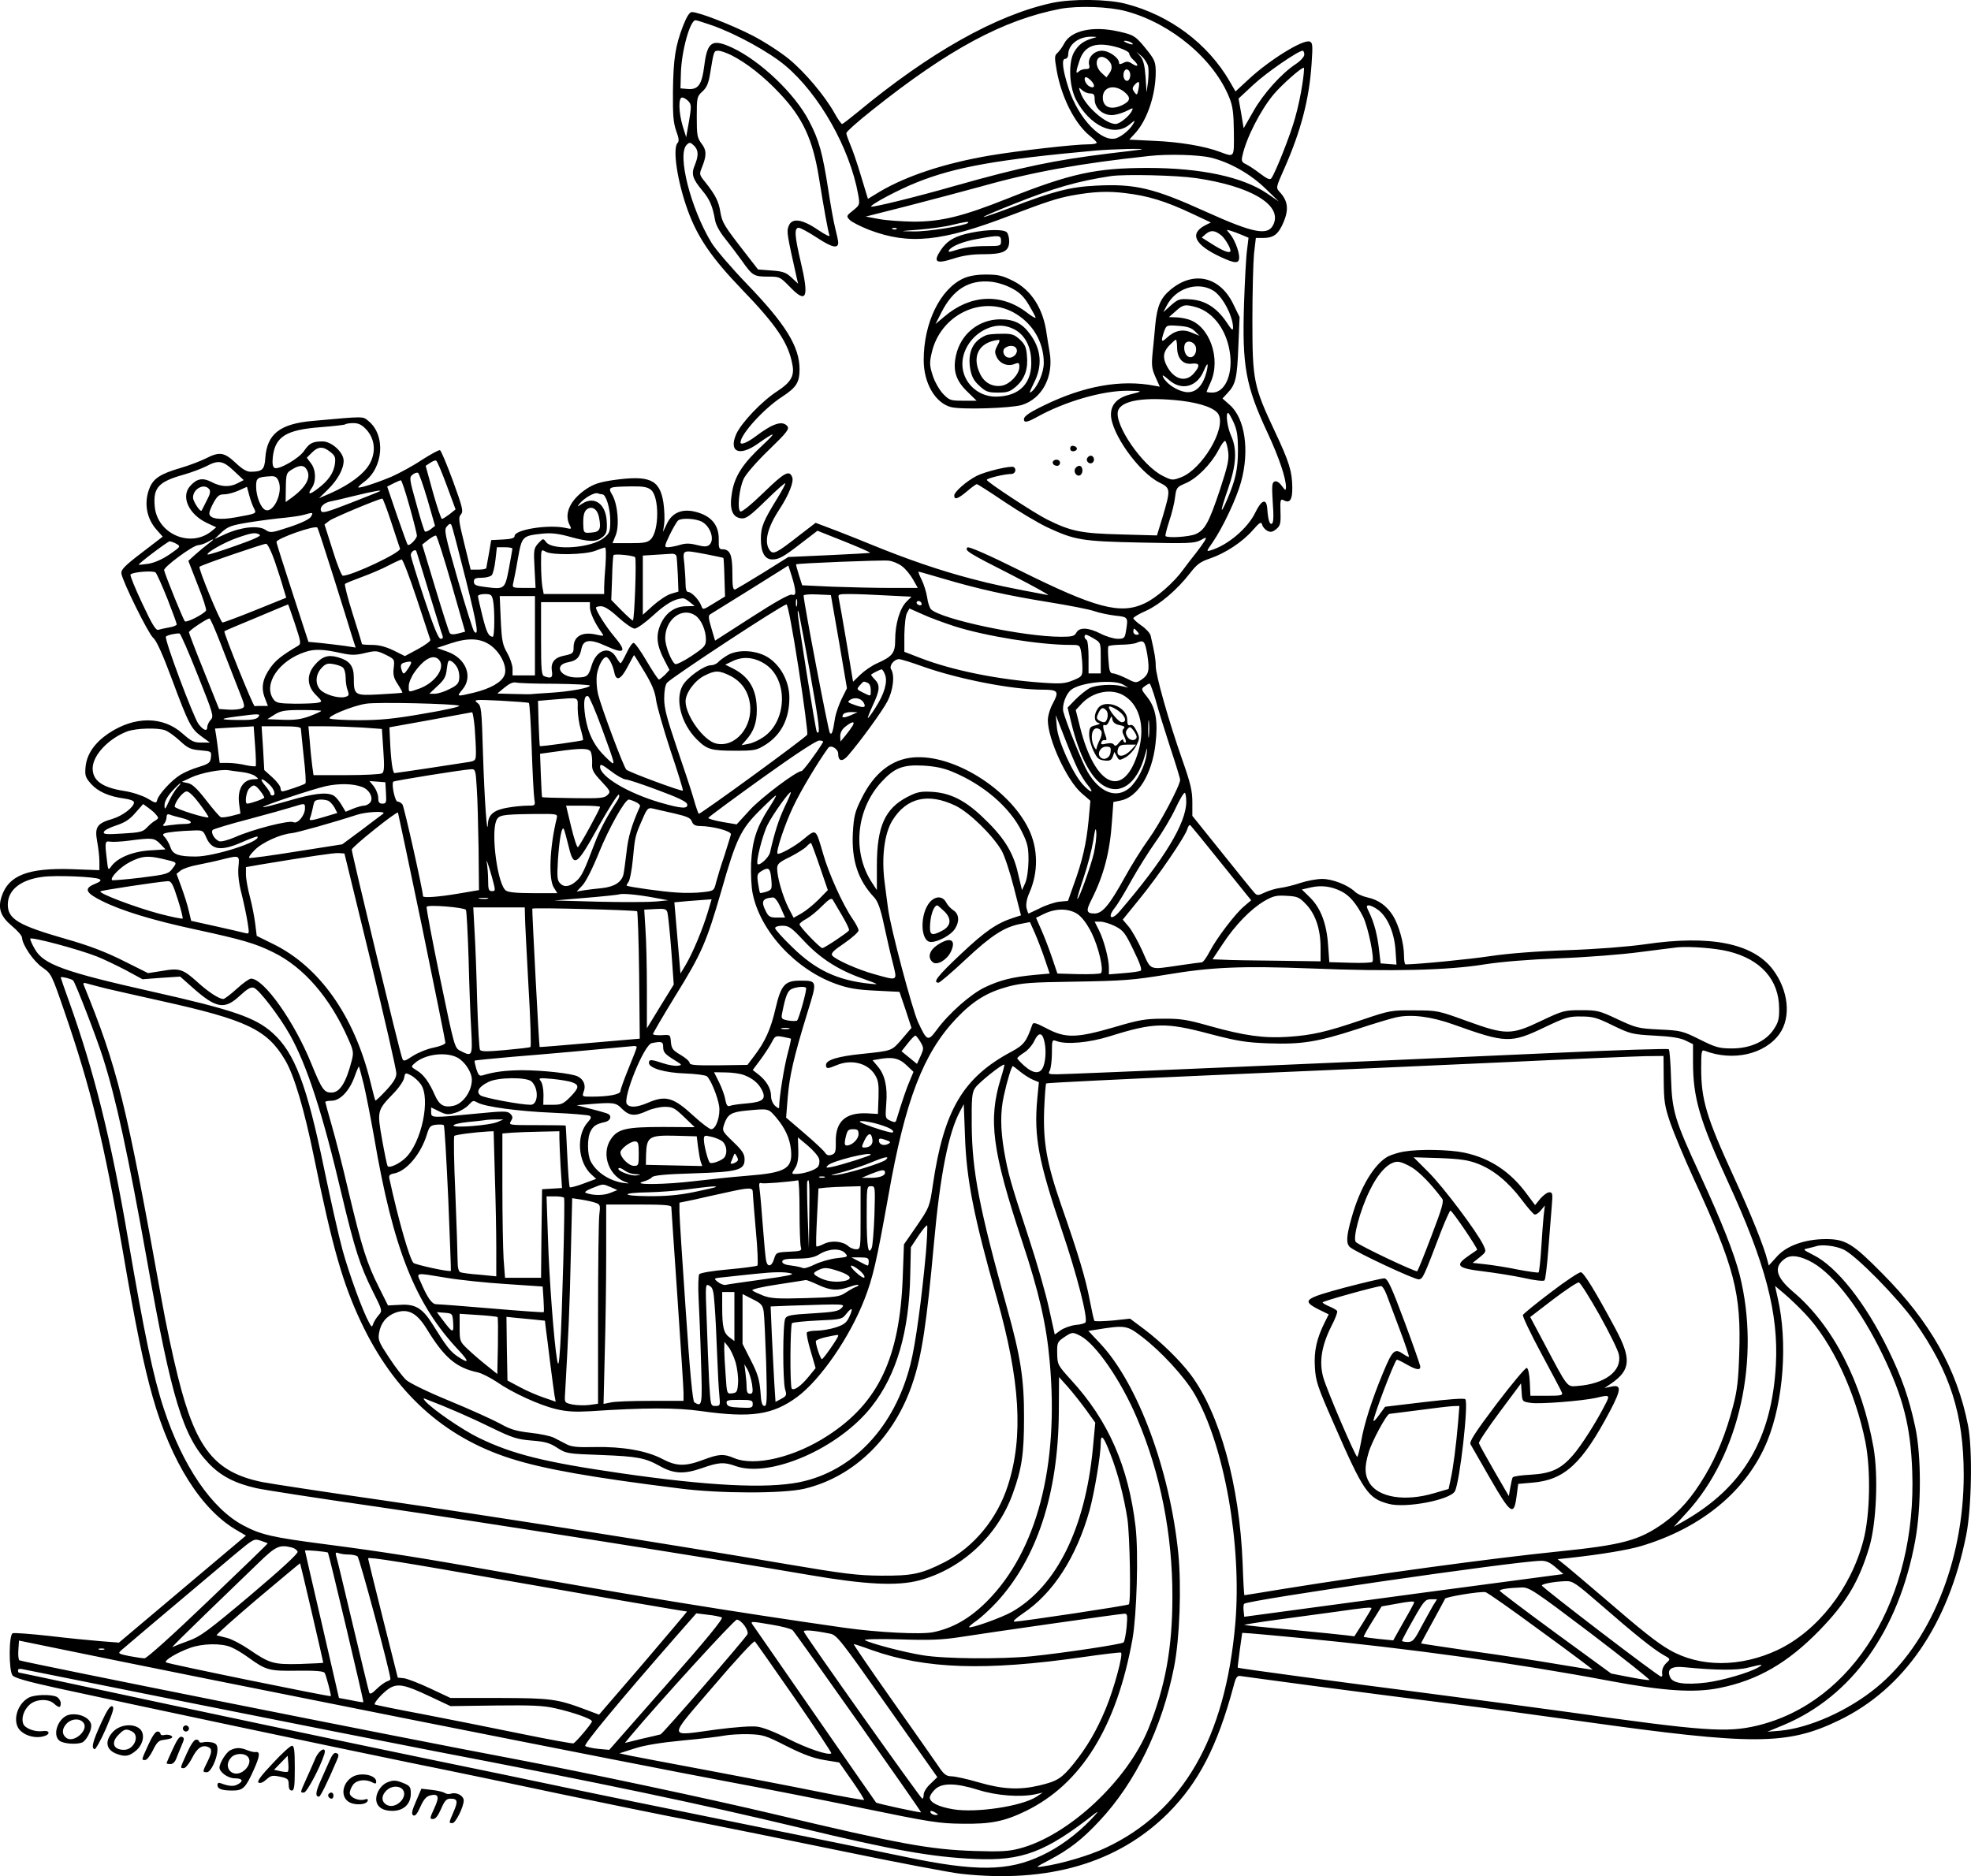 <?xml version="1.0" encoding="UTF-8"?>
<svg xmlns="http://www.w3.org/2000/svg" version="1.0" viewBox="0 0 968.413 921.999" preserveAspectRatio="xMidYMid meet">
  <g transform="translate(-415.16,1196.928) scale(0.1,-0.1)" fill="#000000" stroke="none">
    <path d="M9321 11955 c-276 -60 -602 -244 -957 -538 -38 -31 -71 -57 -75 -57 -4 0 -21 24 -37 53 -48 86 -146 202 -224 266 -40 33 -120 85 -178 115 -103 53 -265 116 -299 116 -11 0 -25 -21 -43 -67 -38 -99 -48 -161 -50 -323 -1 -117 2 -154 16 -194 13 -35 15 -51 7 -59 -26 -26 -2 -189 50 -332 48 -132 117 -233 264 -386 172 -178 231 -266 250 -372 11 -55 -8 -87 -74 -130 -76 -49 -176 -154 -202 -211 -38 -87 14 -112 105 -48 89 63 97 61 25 -6 -98 -91 -138 -153 -151 -234 -14 -79 1 -121 45 -126 24 -3 43 11 123 89 52 51 94 88 94 83 0 -6 -17 -37 -37 -70 -71 -115 -83 -144 -83 -203 0 -66 19 -101 56 -101 33 0 55 12 145 82 l77 59 131 -52 c72 -29 129 -54 128 -56 -2 -2 -93 -7 -203 -12 l-199 -9 -123 -77 c-68 -42 -129 -78 -137 -82 -12 -4 -15 10 -15 80 0 90 -11 117 -50 117 -15 0 -18 8 -17 48 1 61 -27 103 -83 126 -81 32 -142 15 -172 -49 l-19 -40 6 40 c3 23 1 70 -4 105 -18 113 -68 135 -246 110 -67 -10 -96 -19 -133 -44 -79 -53 -111 -122 -81 -178 10 -19 9 -20 -21 -13 -83 18 -250 -8 -250 -40 0 -10 -16 -15 -57 -17 l-58 -3 -11 -65 c-7 -36 -12 -68 -13 -72 -1 -5 -18 -8 -39 -8 l-38 0 -31 127 c-28 113 -30 130 -17 144 13 15 9 33 -39 165 -30 81 -58 149 -64 151 -5 2 -45 -20 -89 -48 -43 -29 -110 -65 -148 -82 -76 -32 -158 -58 -164 -53 -2 2 11 14 27 26 97 69 109 232 22 301 -28 23 -16 23 -271 0 -163 -14 -227 -64 -235 -184 -4 -55 -14 -65 -69 -66 -21 -1 -42 11 -77 44 -56 52 -79 56 -147 21 -26 -13 -81 -34 -122 -46 -100 -29 -135 -52 -154 -100 -28 -71 -15 -148 35 -204 l30 -34 -103 -79 c-84 -64 -102 -83 -100 -102 6 -40 132 -295 156 -316 16 -13 46 -79 91 -200 84 -226 96 -248 147 -285 l41 -30 -43 0 c-36 0 -49 7 -91 44 -97 87 -237 87 -366 0 -67 -46 -105 -101 -111 -163 -4 -43 -1 -52 27 -84 34 -38 88 -62 164 -72 28 -4 47 -11 47 -19 0 -23 -56 -66 -106 -81 -76 -22 -88 -40 -75 -111 6 -32 11 -76 11 -99 l0 -42 -136 5 c-213 7 -310 -30 -344 -133 -20 -59 -6 -99 50 -146 28 -23 50 -49 50 -58 1 -34 56 -116 100 -146 44 -31 45 -33 108 -216 131 -381 195 -644 287 -1178 64 -374 103 -562 146 -714 91 -322 241 -560 418 -660 l41 -24 -312 -263 -312 -263 -90 7 c-49 4 -163 15 -254 26 -90 10 -171 16 -178 13 -19 -7 -20 -181 -1 -207 9 -12 71 -30 217 -62 353 -77 1359 -290 1745 -369 204 -41 539 -111 745 -155 206 -43 494 -102 640 -130 146 -29 479 -96 740 -150 261 -54 519 -103 572 -109 430 -48 773 53 1019 298 151 152 242 329 322 626 10 40 17 50 32 48 11 -2 171 -23 355 -48 184 -24 479 -63 655 -85 176 -22 478 -63 670 -90 842 -118 1007 -118 1262 5 321 155 537 471 625 909 27 135 32 425 9 541 -54 275 -185 508 -421 746 -146 148 -181 169 -277 169 -104 0 -195 -33 -242 -87 l-39 -43 -7 27 c-15 63 -82 229 -162 403 -138 300 -163 384 -163 541 0 80 2 90 16 85 140 -54 297 -18 369 83 58 82 44 214 -33 316 -98 129 -308 171 -627 124 -85 -12 -235 -24 -380 -29 -150 -5 -292 -16 -379 -29 -106 -16 -352 -40 -418 -41 -5 0 -8 19 -8 43 0 59 -25 149 -54 196 -31 49 -71 78 -125 90 -24 5 -53 18 -64 30 -35 32 -109 61 -159 61 -27 0 -74 -9 -105 -19 -32 -11 -77 -22 -100 -25 -24 -3 -59 -14 -78 -23 -31 -15 -37 -15 -49 -2 -7 7 -79 96 -159 196 l-147 183 0 67 c0 56 -9 94 -50 210 -68 195 -130 414 -130 460 0 33 -5 61 -25 149 -3 12 -23 34 -45 49 -22 15 -40 32 -40 36 0 5 28 22 63 37 69 32 152 103 215 184 34 44 51 57 99 73 76 26 159 81 209 138 35 40 42 44 47 28 2 -10 14 -24 25 -30 16 -8 25 -7 44 8 20 17 23 27 21 85 -2 60 0 65 16 57 30 -17 43 3 42 63 -1 79 -14 123 -86 276 -104 221 -110 250 -110 545 0 138 4 285 8 328 l9 77 35 0 c47 0 70 14 92 58 37 75 34 121 -10 168 -19 21 -19 21 25 120 80 182 121 339 132 513 6 86 5 101 -9 106 -32 13 -199 -91 -299 -184 l-66 -61 -27 47 c-109 189 -296 328 -513 384 -90 23 -264 25 -361 4z m364 -41 c222 -60 433 -237 508 -428 16 -40 20 -76 21 -166 1 -128 4 -124 -69 -97 -74 28 -199 49 -322 54 l-123 6 32 35 c58 66 98 188 98 297 0 45 -5 59 -34 97 -65 82 -70 85 -151 103 -125 28 -232 4 -265 -60 -8 -16 -23 -36 -32 -45 -16 -14 -16 -21 -4 -90 24 -132 90 -260 162 -318 19 -15 34 -30 34 -34 0 -5 -18 -8 -40 -8 -70 0 -341 -31 -485 -55 -222 -38 -407 -99 -540 -177 l-59 -36 -34 112 c-18 61 -42 131 -53 155 -10 24 -19 49 -19 56 0 7 57 58 128 114 375 299 644 443 924 497 88 16 238 11 323 -12z m-2033 -70 c118 -42 278 -130 358 -197 167 -140 317 -406 358 -633 9 -51 8 -52 -25 -79 -33 -26 -34 -28 -17 -46 9 -10 52 -32 95 -49 196 -75 357 -59 691 69 179 68 233 86 308 100 105 19 176 22 262 11 111 -13 197 -40 321 -98 l98 -46 -28 -14 c-79 -41 -52 -96 77 -156 71 -33 90 -33 90 -1 0 31 -25 93 -48 118 -16 19 -16 19 7 12 13 -4 38 -13 56 -21 l31 -13 -7 -58 c-5 -32 -11 -150 -15 -263 -10 -310 7 -406 117 -641 56 -121 89 -220 89 -264 -1 -18 -3 -17 -21 7 -12 17 -26 25 -35 21 -13 -5 -14 -21 -9 -103 5 -66 4 -99 -4 -104 -11 -7 -19 17 -23 74 -4 52 -28 44 -59 -20 -37 -77 -135 -160 -218 -185 -23 -7 -23 -6 8 38 51 74 118 217 140 297 43 155 20 314 -56 380 l-35 31 25 27 c40 42 47 74 53 229 l6 144 -32 66 c-66 134 -195 163 -308 68 -48 -40 -65 -80 -74 -170 -4 -44 -10 -110 -14 -146 -5 -55 -3 -73 15 -113 l21 -47 -28 5 c-162 31 -344 -1 -539 -96 -87 -42 -109 -60 -98 -78 4 -7 24 -1 58 18 139 78 328 133 454 131 72 -1 72 -2 4 -19 -60 -16 -91 -49 -91 -98 0 -91 137 -284 238 -334 56 -28 56 -33 15 -172 l-27 -88 -180 5 c-193 5 -243 15 -361 74 -62 31 -295 184 -295 194 0 8 88 29 120 29 20 0 28 24 12 34 -14 8 -137 -21 -181 -43 -51 -26 -111 -79 -111 -97 0 -23 19 -16 63 21 22 19 44 35 48 35 4 0 65 -39 136 -87 70 -47 164 -103 208 -124 137 -64 171 -70 460 -76 233 -5 264 -4 294 11 31 17 32 17 22 -2 -6 -10 -25 -37 -43 -60 -18 -22 -46 -59 -63 -82 -45 -63 -133 -140 -190 -166 -119 -56 -241 -23 -615 163 -153 76 -249 118 -255 112 -15 -15 2 -26 217 -135 111 -57 192 -102 178 -99 -198 37 -265 51 -375 80 -157 41 -319 97 -495 169 -36 15 -111 45 -168 67 l-103 39 -82 -63 c-111 -87 -127 -95 -144 -71 -28 39 -12 109 48 200 46 71 72 135 63 158 -14 37 -38 24 -140 -75 -61 -59 -108 -98 -115 -93 -16 10 -6 111 16 159 10 23 63 84 123 142 90 87 103 104 92 118 -24 29 -71 14 -157 -51 -40 -30 -73 -43 -73 -29 0 40 115 167 205 225 69 45 85 70 85 135 0 110 -68 221 -257 417 -77 80 -156 172 -176 205 -102 168 -169 432 -122 480 14 14 18 14 35 -2 24 -22 25 -50 5 -98 -18 -43 -11 -66 38 -125 36 -43 50 -76 62 -145 4 -23 23 -58 50 -91 24 -30 60 -78 81 -107 52 -74 59 -79 128 -79 59 0 60 -1 109 -51 82 -85 95 -54 52 127 -29 124 -32 164 -9 164 8 0 49 -22 90 -49 73 -48 104 -55 104 -24 0 8 -7 41 -15 72 -8 31 -23 116 -34 189 -28 179 -45 243 -94 336 -69 134 -239 296 -378 361 -98 45 -122 31 -137 -88 -12 -95 -30 -119 -81 -115 l-36 3 2 75 c3 109 45 260 72 260 5 0 43 -12 83 -26z m1867 -63 c-45 -14 -67 -30 -89 -66 -30 -49 -26 -169 8 -235 67 -129 188 -186 263 -123 25 21 30 23 21 8 -15 -29 -53 -62 -83 -74 -71 -27 -188 93 -237 244 -29 90 -36 145 -17 145 8 0 15 9 15 21 0 49 51 89 115 88 30 -1 30 -1 4 -8z m191 -21 c18 -12 2 -12 -25 0 -13 6 -15 9 -5 9 8 0 22 -4 30 -9z m-62 -25 c29 -9 52 -22 52 -29 0 -7 9 -21 20 -31 28 -25 25 -39 -4 -20 -19 13 -29 14 -45 5 -15 -7 -21 -8 -21 0 0 25 -49 60 -84 60 -40 0 -72 -35 -63 -70 4 -16 0 -20 -17 -20 -12 0 -27 -5 -34 -12 -16 -16 -15 -1 4 55 25 75 84 94 192 62z m-1905 -36 c76 -38 162 -106 238 -187 115 -121 164 -228 194 -414 25 -156 45 -266 52 -285 4 -10 -18 1 -57 27 -79 54 -129 60 -144 17 -10 -26 -8 -38 41 -257 l6 -25 -32 30 c-27 25 -42 31 -99 35 l-66 5 -62 80 c-105 135 -114 150 -123 202 -8 52 -24 84 -75 148 -28 34 -29 39 -17 68 25 61 25 87 0 120 -22 29 -24 42 -24 132 0 96 1 100 28 125 21 19 30 40 38 90 18 110 18 110 40 110 11 0 39 -10 62 -21z m2817 2 c0 -10 -17 -30 -41 -46 -71 -46 -162 -148 -210 -234 l-47 -82 -12 73 -13 73 73 68 c63 59 220 167 242 167 4 0 8 -8 8 -19z m-767 -59 c3 -15 2 -49 -1 -77 l-7 -50 -5 77 c-4 56 -11 83 -25 100 l-20 23 27 -23 c14 -13 28 -36 31 -50z m-201 36 c24 -20 28 -44 11 -68 l-15 -21 -24 22 c-46 43 -20 105 28 67z m958 -125 c-6 -43 -22 -118 -36 -166 -23 -83 -97 -269 -116 -294 -7 -9 -22 -2 -56 24 -26 20 -57 40 -70 46 -19 9 -22 16 -16 41 18 85 88 223 153 301 40 48 142 138 149 131 2 -3 -1 -40 -8 -83z m-845 47 c0 -13 -6 -25 -12 -27 -16 -6 -27 21 -19 43 9 23 31 11 31 -16z m-190 -30 c21 -23 12 -39 -13 -24 -19 12 -29 44 -14 44 5 0 17 -9 27 -20z m230 -40 c-6 -29 -8 -30 -20 -13 -11 15 -11 21 2 36 21 23 26 16 18 -23z m-237 -20 c18 0 22 -6 22 -29 0 -49 51 -87 103 -75 18 3 45 13 60 21 27 14 28 13 18 -6 -14 -25 -59 -61 -78 -61 -50 0 -150 89 -172 153 -11 29 -10 29 7 14 10 -10 28 -17 40 -17z m166 9 c34 -27 33 -45 -4 -64 -57 -29 -100 -15 -100 35 0 52 55 67 104 29z m-2140 -47 c15 -17 15 -26 3 -98 l-14 -79 -17 54 c-20 68 -22 141 -3 141 8 0 21 -8 31 -18z m2221 -238 c-11 -2 -81 -10 -155 -19 -268 -33 -424 -65 -760 -160 -188 -54 -402 -106 -408 -101 -7 8 135 84 224 119 189 76 400 113 874 156 89 8 268 12 225 5z m344 -39 c93 -22 196 -80 271 -153 l65 -63 -57 39 c-120 82 -326 126 -588 126 -253 0 -378 -27 -687 -150 -221 -88 -326 -114 -462 -114 -58 1 -135 6 -171 13 l-65 12 205 52 c113 29 278 73 366 97 251 71 488 113 824 149 91 10 240 6 299 -8z m-71 -101 c267 -39 421 -130 382 -224 -25 -62 -95 -49 -336 60 -254 115 -345 137 -537 127 -127 -6 -212 -28 -419 -108 -72 -27 -132 -48 -134 -46 -2 2 65 31 149 64 195 78 312 112 477 137 70 10 323 4 418 -10z m-1120 -220 c-14 -14 -201 -44 -268 -42 -74 1 -74 1 30 9 58 5 130 15 160 23 61 15 86 19 78 10z m-351 -30 c-3 -3 -12 -4 -19 -1 -8 3 -5 6 6 6 11 1 17 -2 13 -5z m1597 -33 c21 -19 50 -71 42 -78 -8 -8 -39 5 -91 38 l-49 31 22 19 c24 19 45 16 76 -10z m-44 -268 c46 -26 98 -123 100 -182 0 -19 -6 -15 -32 25 -48 71 -105 107 -176 112 -55 4 -61 2 -97 -29 l-38 -34 17 32 c43 85 149 120 226 76z m-79 -84 c87 -27 152 -119 165 -235 11 -102 -28 -184 -88 -184 -15 0 -28 2 -28 4 0 2 9 23 20 47 52 116 -6 279 -111 309 -19 6 -47 10 -64 10 l-30 1 33 29 c36 33 47 35 103 19z m-8 -118 l22 -22 -39 16 c-44 19 -84 10 -123 -27 -26 -24 -28 -16 -12 32 12 32 12 32 71 28 44 -3 64 -10 81 -27z m-88 -80 c1 -54 29 -84 72 -79 40 5 43 -10 10 -48 -40 -46 -98 -30 -133 38 -21 40 -17 69 13 100 15 15 29 28 32 28 3 0 6 -18 6 -39z m93 -2 c4 -34 -22 -57 -43 -39 -16 13 -20 51 -8 64 16 16 48 1 51 -25z m53 -112 c-18 -75 -55 -112 -106 -104 -41 7 -90 39 -107 70 -9 17 -3 15 26 -10 62 -56 139 -36 172 44 18 42 24 42 15 0z m-127 -147 c99 -12 169 -37 185 -68 37 -70 -82 -269 -184 -308 -42 -16 -45 -16 -89 6 -100 48 -242 254 -221 321 17 51 130 69 309 49z m259 -107 c17 -38 21 -67 21 -138 0 -92 -12 -145 -54 -243 -36 -83 -33 -55 5 54 41 118 46 195 15 263 -18 40 -28 111 -14 111 3 0 15 -21 27 -47z m-4263 -33 c44 -47 50 -112 18 -170 -28 -50 -99 -103 -191 -144 l-58 -25 43 42 c48 47 78 101 78 142 0 41 -59 95 -103 95 -49 0 -65 -8 -91 -46 -25 -38 -127 -96 -146 -84 -9 5 -11 23 -8 54 12 100 65 133 235 146 63 5 118 11 121 14 3 3 21 6 40 6 25 0 41 -8 62 -30z m4236 -111 c5 -37 -2 -69 -40 -185 -55 -165 -75 -200 -121 -220 -32 -13 -136 -20 -147 -9 -2 3 6 35 18 72 13 38 26 91 29 118 6 48 9 51 51 69 55 23 124 92 161 161 15 30 31 51 35 47 4 -4 11 -28 14 -53z m-4411 -1 c23 -18 26 -27 22 -59 -6 -44 -32 -82 -84 -121 -41 -32 -53 -30 -29 4 22 32 20 90 -5 121 l-20 27 25 25 c31 31 55 32 91 3z m571 -163 l44 -119 -30 -24 c-16 -12 -33 -23 -37 -23 -4 0 -24 59 -44 130 l-36 131 21 14 c12 8 25 14 30 12 5 -1 28 -56 52 -121z m-1045 70 l48 -45 -29 -15 c-40 -21 -82 -19 -128 5 -44 23 -73 18 -106 -19 -47 -52 -7 -139 81 -181 l47 -22 -23 -19 c-104 -84 -266 -14 -279 120 -9 94 18 123 143 158 39 11 88 30 110 41 60 32 82 28 136 -23z m359 4 c21 -38 -7 -87 -80 -139 l-25 -18 1 71 c1 68 3 73 30 89 38 24 61 23 74 -3z m592 -145 l37 -129 -22 -17 c-12 -9 -25 -14 -28 -10 -4 4 -23 65 -42 136 -34 120 -35 130 -19 142 9 8 21 12 27 10 5 -1 26 -61 47 -132z m-731 89 c21 -56 -25 -155 -65 -140 -23 9 -46 67 -46 116 0 42 6 46 73 50 21 1 30 -5 38 -26z m643 -123 c20 -71 36 -135 36 -143 0 -15 -37 -53 -45 -45 -3 2 -26 68 -53 145 l-48 141 31 16 c16 8 33 15 36 15 4 1 23 -57 43 -129z m-985 86 c8 -10 6 -24 -12 -57 -12 -24 -23 -46 -25 -49 -6 -9 -42 45 -42 64 0 43 54 72 79 42z m220 -94 c14 -27 16 -26 -89 -45 -81 -15 -130 -7 -130 20 0 8 10 33 22 54 18 32 27 39 52 39 17 0 49 9 71 19 l40 18 11 -41 c6 -23 16 -51 23 -64z m1951 90 c41 -33 41 -201 -1 -243 -16 -16 -33 -19 -103 -19 l-85 0 15 37 c20 46 11 153 -16 200 -23 39 -20 40 91 42 60 1 82 -3 99 -17z m-1335 -8 c-5 -3 -71 -29 -145 -58 -115 -45 -136 -50 -141 -37 -8 18 15 40 46 46 11 2 65 14 120 28 94 23 142 31 120 21z m1096 -14 c18 0 39 -69 39 -129 0 -53 -3 -62 -30 -84 -59 -51 -252 -65 -285 -22 -15 20 -15 19 -39 -6 -22 -25 -23 -33 -18 -123 l5 -96 -58 0 c-54 0 -57 1 -52 23 3 12 14 66 23 120 20 112 21 113 123 124 42 4 77 0 134 -16 95 -26 128 -26 158 -2 20 16 24 28 22 71 -2 91 -59 134 -121 94 -26 -17 -26 -17 -12 1 22 27 73 56 88 50 8 -3 18 -5 23 -5z m-1037 -137 c21 -65 41 -123 43 -130 7 -18 -236 -133 -281 -133 -6 0 -29 57 -50 126 l-40 126 25 19 c19 14 238 106 259 108 3 1 23 -52 44 -116z m1021 23 c11 -57 4 -71 -38 -74 -34 -3 -37 -1 -39 25 -3 54 2 78 18 90 25 18 52 -1 59 -41z m-1415 5 c-6 -12 -44 -31 -104 -51 -91 -30 -96 -31 -121 -14 -34 22 -116 14 -193 -20 l-57 -26 35 33 c32 29 47 35 140 50 58 9 135 19 172 22 37 4 80 10 95 15 42 12 45 12 33 -9z m1919 -25 c44 -23 66 -91 37 -115 -11 -9 -25 -9 -61 0 -35 9 -56 9 -84 0 -21 -6 -47 -11 -58 -11 -18 0 -18 4 10 63 17 34 35 65 41 69 18 13 85 9 115 -6z m-1159 -284 c58 -232 65 -282 41 -256 -5 5 -41 119 -80 254 -65 228 -69 246 -53 263 12 14 17 15 22 5 4 -7 35 -127 70 -266z m-650 13 c40 -126 80 -256 90 -289 l19 -59 -52 8 c-29 4 -81 10 -116 14 l-64 6 -78 240 c-43 132 -79 245 -79 251 0 17 193 85 201 70 4 -6 39 -114 79 -241z m-362 206 c9 -5 -33 -24 -119 -54 -73 -26 -134 -45 -137 -43 -9 9 83 61 147 83 72 25 89 27 109 14z m942 -242 l67 -234 -34 -9 c-24 -6 -37 -5 -42 3 -4 6 -36 106 -71 222 l-64 212 29 23 c17 13 34 23 39 21 5 -2 39 -109 76 -238z m-1195 198 c-16 -12 -45 -36 -64 -53 l-34 -31 46 -118 c26 -64 44 -121 41 -126 -11 -18 -96 -61 -104 -53 -8 8 -95 222 -102 251 -4 15 142 123 167 123 11 1 31 7 45 15 37 21 39 17 5 -8z m-157 0 c22 -13 22 -14 -33 -52 -35 -24 -74 -41 -103 -46 -26 -4 -48 -6 -49 -5 -4 4 143 115 152 115 6 0 20 -5 33 -12z m484 -87 c16 -47 35 -106 42 -132 l14 -46 -151 -61 c-84 -34 -157 -61 -162 -61 -10 0 -121 268 -113 274 11 10 315 114 327 113 8 -1 26 -38 43 -87z m1167 63 c0 -5 -8 -48 -17 -98 -20 -102 -20 -103 -119 -90 -43 5 -53 10 -53 26 0 15 7 19 39 19 21 0 43 6 49 13 6 7 14 40 18 75 l7 62 38 0 c22 0 39 -3 38 -7z m458 -75 c-4 -46 -7 -98 -7 -115 l0 -33 -149 0 -148 0 -7 38 c-3 20 -6 70 -6 110 0 73 0 73 23 60 31 -18 191 -15 242 4 22 9 44 16 49 17 5 0 6 -34 3 -81z m-868 -138 c33 -107 62 -203 66 -212 5 -13 2 -18 -8 -18 -11 0 -34 56 -81 198 -36 108 -66 205 -66 214 0 16 22 31 27 19 2 -3 29 -94 62 -201z m1365 185 c44 -9 81 -16 82 -18 1 -1 4 -44 5 -95 l3 -94 -54 -33 c-55 -34 -55 -34 -63 -12 -11 29 -47 67 -64 67 -8 0 -13 13 -13 39 0 21 -3 66 -6 100 -8 71 -13 69 110 46z m-352 -14 c8 -7 -3 -311 -11 -311 -4 0 -29 23 -56 50 l-50 51 4 107 c1 59 5 110 7 113 4 8 96 -1 106 -10z m203 7 c2 -7 5 -50 7 -95 l3 -81 -37 -11 c-20 -6 -59 -32 -87 -57 l-51 -46 0 146 0 145 63 4 c34 2 70 4 80 5 10 1 19 -4 22 -10z m-1276 -210 c35 -106 65 -197 67 -203 3 -5 -25 -26 -60 -45 l-65 -35 -56 28 c-38 18 -71 27 -105 27 -28 0 -50 2 -50 4 0 3 -20 69 -45 147 -25 79 -42 146 -38 149 5 4 42 19 83 34 41 15 100 40 130 56 30 16 60 29 65 30 6 0 39 -87 74 -192z m2384 159 c18 -13 42 -43 55 -66 l23 -41 -134 0 c-73 0 -201 3 -284 6 l-150 7 -16 50 c-9 28 -15 52 -14 53 5 5 423 22 455 18 19 -2 48 -14 65 -27z m-524 -124 c1 -16 -4 -20 -17 -16 -12 3 -82 -36 -198 -111 l-179 -115 -18 61 c-15 50 -16 63 -5 69 7 4 96 60 198 123 l185 116 17 -53 c9 -28 17 -62 17 -74z m-3085 -36 c25 -64 46 -121 46 -126 0 -5 -17 -12 -37 -15 -21 -4 -45 -9 -54 -12 -12 -3 -31 28 -79 131 -35 74 -61 138 -57 141 12 13 112 20 123 10 6 -6 32 -64 58 -129z m3814 98 c173 -51 313 -82 517 -115 100 -16 201 -36 223 -44 23 -8 69 -18 102 -22 65 -7 65 -7 54 -76 -6 -35 -9 -38 -41 -38 -18 0 -56 11 -83 25 -61 31 -105 33 -120 5 -9 -17 -21 -20 -75 -20 -184 0 -589 86 -639 135 -7 7 -16 34 -19 59 -4 25 -16 64 -27 86 -11 22 -18 40 -15 40 3 0 58 -16 123 -35z m-2214 -106 c9 -44 8 -179 -1 -179 -21 1 -31 22 -51 102 -12 48 -22 92 -22 98 0 5 15 10 34 10 30 0 34 -4 40 -31z m1700 -203 l39 -229 -26 -52 c-14 -29 -28 -70 -32 -91 -12 -76 -16 -87 -26 -77 -7 7 -129 644 -129 676 0 4 30 7 67 5 l67 -3 40 -229z m234 227 l122 -6 -25 -25 c-32 -32 -55 -109 -55 -185 0 -67 -12 -83 -90 -118 -25 -11 -61 -36 -81 -55 l-36 -35 -32 193 c-18 106 -35 203 -38 216 -5 21 -2 22 54 22 33 0 114 -3 181 -7z m-1728 -198 l0 -195 -55 0 -55 0 0 33 c0 17 -12 52 -26 77 -23 40 -27 59 -32 163 l-5 117 87 0 86 0 0 -195z m761 165 l24 -19 -40 -1 c-57 0 -102 -32 -127 -87 -25 -56 -20 -105 17 -176 l26 -50 -22 -24 c-13 -12 -26 -23 -30 -23 -4 0 -31 41 -60 90 -29 50 -58 90 -64 90 -7 0 -22 -22 -35 -50 -13 -27 -26 -50 -29 -50 -3 0 -13 13 -22 29 -34 59 -98 37 -121 -42 -15 -51 -22 -57 -74 -57 -81 0 -114 62 -40 75 42 8 56 23 65 68 9 43 43 47 117 13 96 -44 108 -31 43 46 -39 46 -89 125 -89 141 0 4 11 7 25 7 17 0 46 -19 85 -55 33 -30 69 -55 80 -55 11 0 52 29 91 65 61 56 103 81 145 84 7 1 22 -8 35 -19z m526 -17 c-3 -10 -5 -4 -5 12 0 17 2 24 5 18 2 -7 2 -21 0 -30z m613 7 c0 -5 -7 -7 -15 -4 -8 4 -12 10 -9 15 6 11 24 2 24 -11z m-1630 -15 c0 -25 24 -78 56 -122 15 -21 15 -21 -27 -12 -67 15 -109 -9 -109 -62 0 -30 -3 -33 -52 -43 -42 -9 -61 -34 -55 -73 6 -34 -3 -40 -37 -27 -14 5 -16 31 -16 185 l0 179 120 0 120 0 0 -25z m-1449 -82 c30 -91 31 -98 14 -108 -81 -48 -108 -70 -134 -106 -39 -54 -48 -99 -28 -150 l15 -39 -29 0 c-16 0 -32 0 -36 -1 -8 -1 -154 363 -149 368 1 2 72 32 157 67 85 36 155 65 156 65 1 1 16 -43 34 -96z m2474 -216 c27 -173 46 -320 43 -328 -5 -13 -521 -389 -533 -389 -2 0 -14 33 -25 73 -11 39 -49 153 -83 252 -48 142 -62 193 -62 241 0 38 5 67 14 78 22 26 566 384 587 385 6 1 30 -125 59 -312z m765 205 c153 -49 420 -92 570 -92 47 0 47 0 54 -37 3 -21 6 -56 6 -78 0 -38 -2 -41 -46 -59 -39 -16 -60 -18 -147 -12 -219 15 -445 60 -607 123 l-75 29 0 84 c1 47 6 95 13 107 l12 22 63 -28 c34 -16 105 -42 157 -59z m-709 -225 c46 -256 53 -314 34 -295 -6 6 -95 563 -94 588 1 29 8 -7 60 -293z m-562 277 c28 -20 51 -72 51 -117 0 -31 -6 -38 -70 -81 -39 -26 -76 -44 -81 -40 -19 12 -49 88 -49 127 0 93 84 156 149 111z m-2334 -136 c26 -68 65 -166 85 -218 37 -94 38 -95 17 -103 -12 -4 -41 -7 -65 -5 l-44 3 -74 185 c-41 101 -74 188 -74 192 0 9 89 68 101 68 4 0 28 -55 54 -122z m4505 57 c10 -12 10 -15 -4 -15 -9 0 -16 7 -16 15 0 8 2 15 4 15 2 0 9 -7 16 -15z m-4617 -213 c76 -190 80 -203 64 -220 -9 -10 -17 -26 -17 -36 0 -23 -19 -16 -43 15 -26 36 -170 420 -160 430 8 8 51 17 67 15 5 -1 45 -93 89 -204z m4405 178 c32 -19 32 -21 32 -95 l0 -75 -30 0 -30 0 0 79 c0 44 -4 83 -10 86 -12 7 -13 25 -2 25 4 0 22 -9 40 -20z m-2962 -35 c49 -38 80 -107 64 -144 -14 -35 -69 -66 -151 -86 -85 -20 -85 -20 -55 16 53 63 17 154 -75 186 l-51 18 69 23 c88 29 149 25 199 -13z m3223 -45 c12 -78 7 -97 -32 -123 -23 -15 -28 -14 -72 9 -27 13 -56 24 -65 24 -14 0 -19 12 -22 63 -3 34 -3 65 -1 70 2 4 30 7 61 8 31 0 66 4 77 9 37 16 42 10 54 -60z m-3958 9 c47 -10 67 -10 114 1 53 13 59 12 101 -8 44 -22 45 -23 40 -65 -4 -34 0 -50 20 -80 14 -22 24 -40 22 -42 -2 -1 -51 -5 -110 -8 -125 -7 -128 -5 -128 82 0 58 -21 85 -81 101 -47 13 -77 2 -112 -40 -40 -47 -37 -102 6 -145 32 -32 33 -34 12 -39 -12 -3 -63 -5 -113 -5 -82 1 -94 4 -107 22 -52 74 27 191 158 233 45 15 89 13 178 -7z m1487 -91 c37 -61 52 -98 57 -138 4 -30 36 -142 71 -249 36 -106 63 -195 61 -197 -5 -6 -266 91 -278 103 -14 14 -123 306 -139 371 -7 31 -9 71 -6 95 7 44 30 87 46 87 12 0 32 -37 40 -75 9 -46 32 -36 65 27 17 32 31 58 32 58 1 0 24 -37 51 -82z m-1008 57 c31 -38 -21 -112 -99 -140 -55 -19 -51 -20 -51 13 0 16 13 47 29 69 49 68 95 90 121 58z m89 -38 c7 -13 11 -37 9 -53 -2 -23 -12 -34 -48 -51 -24 -13 -57 -23 -72 -23 l-27 0 40 38 c34 31 42 46 46 85 5 39 8 45 22 37 9 -4 23 -19 30 -33z m2286 7 c175 -62 439 -114 588 -114 77 0 83 -8 53 -65 -15 -26 -26 -64 -26 -85 0 -93 93 -295 165 -358 l44 -38 -9 -99 c-11 -112 -30 -196 -72 -311 l-29 -82 -43 -4 c-23 -3 -66 -17 -95 -32 -29 -14 -54 -26 -56 -26 -2 0 -6 13 -10 28 -3 18 1 44 14 73 45 102 44 218 -4 316 -97 197 -371 367 -566 350 -107 -9 -194 -78 -255 -203 -32 -64 -37 -85 -42 -167 -7 -135 25 -233 105 -318 18 -20 31 -55 48 -135 13 -60 32 -144 43 -186 23 -92 27 -89 -88 -57 -81 22 -191 71 -209 92 -8 11 4 24 59 61 39 27 70 55 70 63 0 8 -14 35 -31 59 -47 69 -115 219 -143 317 -37 127 -33 124 -98 71 -40 -34 -118 -77 -126 -70 -9 10 35 143 77 231 37 79 122 220 172 289 13 17 49 -5 49 -29 0 -38 21 -41 49 -8 62 72 168 218 193 266 28 54 37 127 18 157 -11 17 14 50 39 50 9 0 61 -16 116 -36z m-2527 -9 c-19 -28 -24 -31 -30 -17 -11 29 -9 40 10 45 39 10 42 7 20 -28z m-322 4 c8 -6 14 -29 14 -50 0 -21 4 -49 10 -63 8 -23 6 -27 -14 -32 -32 -8 -99 12 -121 36 -26 28 -23 75 6 106 19 21 30 25 57 20 19 -3 40 -10 48 -17z m2664 -35 c14 -35 -3 -94 -46 -161 -18 -29 -36 -53 -38 -53 -3 0 8 28 24 63 35 74 37 100 9 128 -11 11 -19 22 -17 23 9 8 44 25 51 26 4 0 12 -12 17 -26z m-1621 -45 c94 -1 171 -5 171 -9 0 -11 -96 -29 -190 -35 -47 -3 -92 -6 -100 -7 -8 -1 -49 0 -90 1 l-75 2 35 29 c24 20 42 28 57 25 12 -3 98 -6 192 -6z m1535 5 c10 -4 16 -18 16 -35 0 -34 2 -33 -39 -13 -31 15 -31 17 -15 35 20 22 17 21 38 13z m1256 -9 l25 -15 -30 7 c-46 12 -129 7 -161 -10 -16 -9 -46 -33 -68 -55 l-39 -40 18 -74 c38 -159 95 -270 158 -309 82 -50 164 8 202 142 15 52 15 52 10 11 -7 -57 -46 -133 -85 -166 -64 -53 -145 -22 -204 79 -27 45 -107 246 -120 297 -7 31 12 86 38 107 45 37 209 53 256 26z m160 -77 c12 -46 45 -150 71 -231 27 -81 49 -153 49 -160 0 -28 -101 -218 -155 -292 -32 -44 -85 -129 -118 -189 -74 -134 -109 -176 -147 -176 -41 0 -44 13 -15 69 60 119 90 233 100 383 l7 96 35 7 c85 16 155 129 172 279 13 112 1 177 -41 230 -30 37 -30 40 -13 52 10 8 22 14 25 14 3 0 17 -37 30 -82z m-150 19 c77 -51 101 -165 59 -289 -72 -216 -208 -150 -280 135 l-22 87 29 31 c58 62 153 78 214 36z m-2573 -152 c74 -203 74 -198 21 -147 -57 55 -87 115 -101 201 -10 70 -5 105 14 99 6 -2 36 -71 66 -153z m-117 92 c0 -30 7 -76 15 -102 8 -27 13 -51 11 -53 -5 -4 -209 -33 -212 -29 -1 1 -4 52 -6 112 l-3 110 70 6 c139 11 125 16 125 -44z m1404 31 c15 -25 4 -29 -35 -16 -45 16 -46 17 -29 29 21 13 51 7 64 -13z m-1644 -3 c4 -3 10 -103 14 -222 4 -120 10 -233 13 -250 5 -33 5 -33 -33 -33 -22 0 -66 -4 -99 -10 -66 -11 -94 -34 -96 -79 -4 -72 -17 120 -24 335 -7 234 -8 245 -29 260 -19 15 -11 16 113 10 74 -4 138 -9 141 -11z m-342 -14 c7 -4 -72 -22 -175 -39 -148 -26 -216 -32 -318 -32 -71 0 -136 4 -143 8 -16 10 112 63 178 73 54 9 439 0 458 -10z m-678 -25 c0 -3 -25 -14 -56 -26 -44 -16 -75 -20 -133 -18 l-76 3 35 22 c30 19 49 23 133 23 53 0 97 -2 97 -4z m754 -83 c3 -42 6 -95 6 -119 0 -41 -2 -43 -32 -49 -54 -9 -360 -55 -368 -55 -9 0 -18 65 -22 160 l-3 65 200 36 c110 21 203 37 206 38 3 1 9 -33 13 -76z m1847 61 c-35 -15 -48 -13 -36 5 3 6 21 11 38 11 l32 -1 -34 -15z m-2911 -9 c-9 -11 -34 -15 -99 -14 -95 1 -95 6 0 18 105 14 113 13 99 -4z m4026 -253 c14 -29 37 -66 51 -82 36 -44 11 -37 -28 7 -50 58 -120 213 -125 281 l-5 57 41 -105 c22 -58 52 -129 66 -158z m351 161 c-2 -21 -4 -6 -4 32 0 39 2 55 4 38 2 -18 2 -50 0 -70z m-1456 50 c-6 -10 -21 -31 -35 -48 l-25 -30 -1 27 c0 17 9 34 26 47 33 26 48 27 35 4z m-2936 -98 c4 -53 5 -98 3 -101 -3 -2 -25 0 -49 5 -24 6 -63 11 -86 11 l-42 0 -6 48 c-3 26 -8 64 -11 84 l-6 37 64 4 c35 2 77 4 95 5 l31 2 7 -95z m225 83 c0 -7 7 -69 14 -138 8 -69 12 -128 8 -131 -8 -7 -101 -39 -114 -39 -4 0 -8 7 -8 16 0 9 -18 33 -40 53 l-40 36 -6 108 -7 107 96 0 c71 0 97 -3 97 -12z m301 6 l97 -7 7 -105 c6 -83 4 -106 -6 -113 -8 -5 -87 -9 -175 -9 l-162 0 -6 43 c-3 23 -9 77 -12 120 l-7 77 84 0 c46 0 127 -3 180 -6z m-967 -14 c14 -5 46 -28 71 -51 40 -37 53 -43 101 -47 54 -5 55 -5 52 -34 -3 -27 -9 -32 -60 -48 -31 -9 -72 -27 -91 -39 -42 -26 -102 -91 -112 -120 -6 -21 -6 -21 -50 5 -25 14 -73 30 -112 36 -110 17 -158 52 -156 114 2 64 80 145 170 179 45 16 151 19 187 5z m3229 -62 c-31 -51 -96 -138 -103 -138 -25 0 -197 -129 -254 -191 l-65 -71 -71 12 c-39 7 -70 16 -68 20 2 5 120 92 262 194 163 117 268 186 283 186 17 0 22 -4 16 -12z m-1138 -45 c4 -10 7 -35 6 -55 -2 -32 4 -44 45 -88 45 -48 47 -52 30 -68 -15 -15 -37 -17 -167 -15 -83 1 -152 3 -154 5 -1 2 -4 50 -6 108 l-4 105 80 11 c124 18 162 17 170 -3z m170 -134 c11 0 83 -24 160 -53 98 -36 141 -57 143 -69 5 -24 -28 -22 -132 8 -158 46 -296 128 -296 176 0 16 9 12 53 -21 28 -22 61 -40 72 -41z m1603 39 c154 -63 285 -175 344 -295 29 -59 33 -77 33 -143 -1 -45 -7 -89 -16 -110 l-16 -35 -21 88 c-24 103 -72 177 -178 276 -84 79 -156 114 -244 119 -56 3 -73 -1 -120 -25 -110 -57 -150 -145 -150 -337 l0 -121 -23 35 c-99 149 -80 360 45 496 63 69 105 86 203 81 56 -3 99 -11 143 -29z m-3487 -3 c26 -3 55 -12 65 -20 18 -14 18 -14 -4 -15 -57 0 -86 -49 -75 -125 l6 -44 -42 -11 c-24 -6 -48 -9 -54 -7 -6 2 -38 39 -72 83 -45 58 -69 81 -91 85 l-29 6 47 22 c47 22 146 41 183 35 11 -2 41 -6 66 -9z m1153 -77 c4 -51 7 -185 9 -298 l2 -205 -100 -17 c-99 -17 -175 -22 -175 -13 0 27 -93 441 -101 451 -6 8 -17 14 -24 14 -13 0 -31 87 -21 98 6 5 340 59 383 61 20 1 22 -5 27 -91z m-1020 17 c26 -24 35 -55 16 -55 -5 0 -10 4 -10 9 0 5 -12 23 -26 40 -31 37 -18 41 20 6z m574 -42 c3 -48 1 -53 -17 -53 -16 0 -21 6 -21 29 0 15 -10 40 -21 55 l-22 27 39 -3 39 -3 3 -52z m-1026 25 c-11 -13 -30 -43 -41 -68 -18 -40 -21 -42 -21 -18 0 18 13 42 36 68 20 22 39 40 42 40 3 0 -4 -10 -16 -22z m911 3 c35 -14 55 -54 37 -76 -7 -8 -20 -15 -30 -15 -10 0 -34 -7 -54 -15 l-36 -15 -21 35 c-12 20 -29 40 -39 45 -34 18 -99 10 -221 -26 -67 -19 -123 -34 -125 -31 -6 5 236 86 309 103 65 14 134 13 180 -5z m-504 -17 c12 -15 21 -30 21 -34 0 -6 -67 -30 -84 -30 -13 0 -5 59 10 74 21 22 29 20 53 -10z m-296 -66 c26 -34 45 -64 43 -65 -7 -8 -166 42 -166 52 0 23 41 75 59 75 11 0 36 -24 64 -62z m2873 -16 c-29 -62 -49 -125 -71 -222 -5 -24 -51 -67 -61 -57 -10 9 25 146 49 193 26 52 108 166 114 160 2 -2 -12 -35 -31 -74z m1974 27 c0 -105 -108 -283 -327 -538 -41 -48 -63 -32 -24 17 16 20 53 82 83 137 31 55 83 138 116 185 34 47 78 121 99 166 21 45 41 79 46 77 4 -2 7 -22 7 -44z m-2797 3 c-53 -81 -86 -144 -113 -216 -47 -125 -61 -153 -84 -174 -32 -30 -61 -35 -81 -15 -16 15 -17 30 -12 118 7 102 19 167 29 150 3 -6 13 -43 23 -83 26 -109 38 -101 147 95 50 89 95 160 100 157 5 -3 1 -18 -9 -32z m747 -33 c-61 -95 -82 -160 -88 -270 -2 -54 1 -120 8 -152 38 -186 213 -374 412 -444 56 -20 101 -28 191 -32 l118 -6 30 -88 29 -89 -46 -54 c-52 -60 -46 -58 -198 -74 -119 -12 -176 -30 -176 -54 0 -20 8 -20 53 -1 72 30 152 10 187 -47 17 -27 20 -47 18 -113 l-3 -80 -52 3 c-106 5 -156 -39 -155 -138 1 -52 -2 -60 -21 -66 -15 -5 -24 -1 -32 11 -5 9 -51 52 -100 94 l-91 78 8 100 c9 107 29 195 97 417 49 157 49 156 -37 156 -74 0 -93 -21 -120 -137 -23 -101 -52 -164 -104 -232 l-34 -45 -142 -2 c-113 -1 -142 1 -142 12 0 7 -20 25 -44 39 -39 23 -45 31 -48 63 -3 37 -3 37 -45 34 -24 -1 -43 1 -43 6 0 4 49 88 109 186 131 211 154 266 227 518 72 253 95 302 188 394 41 41 76 74 80 74 3 0 -12 -27 -34 -61z m916 11 c68 -33 183 -145 227 -221 14 -24 41 -106 60 -181 l35 -137 -37 -12 c-81 -26 -138 -65 -256 -176 -117 -110 -143 -143 -112 -143 6 0 67 52 134 115 126 118 190 159 269 174 l46 9 25 -56 c13 -30 35 -87 48 -126 l24 -71 -77 -7 c-105 -10 -166 -25 -240 -60 -69 -32 -179 -129 -238 -210 -43 -58 -48 -56 -92 39 -29 64 -136 467 -147 557 -3 23 -11 81 -17 130 -16 123 -1 239 38 303 70 113 176 137 310 73z m-3081 24 c8 -4 22 -19 30 -33 l14 -27 -70 -21 c-58 -17 -69 -18 -65 -6 4 8 9 27 12 41 3 15 7 33 10 40 4 13 41 16 69 6z m1510 -6 c14 -6 24 -16 21 -22 -41 -92 -58 -149 -66 -224 -6 -48 -12 -97 -15 -109 -9 -39 -44 -61 -104 -68 -31 -3 -72 -8 -91 -11 l-35 -6 28 30 c16 16 51 85 81 160 49 121 128 262 147 262 4 0 20 -5 34 -12z m-2355 -64 c12 -14 11 -17 -5 -27 -10 -5 -29 -21 -41 -34 -20 -22 -34 -25 -120 -30 -80 -5 -96 -4 -92 8 2 8 30 22 61 32 42 14 66 29 94 62 l38 43 26 -19 c14 -10 32 -25 39 -35z m730 32 c0 -34 -37 -78 -57 -67 -20 11 -203 -36 -287 -74 -33 -14 -66 -23 -77 -20 -23 8 -44 44 -32 56 4 4 85 29 178 53 94 25 190 52 215 60 61 19 60 19 60 -8z m1450 8 c0 -10 -100 -193 -109 -198 -4 -3 -19 42 -33 100 l-25 104 83 0 c46 0 84 -3 84 -6z m364 -32 c63 -15 81 -22 87 -40 6 -16 17 -22 41 -22 63 -1 153 -25 151 -41 -2 -8 -16 -54 -32 -104 -17 -49 -35 -109 -41 -132 -10 -41 -11 -42 -65 -48 -30 -4 -87 -5 -127 -2 -70 4 -239 28 -247 34 -2 1 2 9 8 17 7 8 17 59 22 112 10 111 12 118 47 197 23 54 28 58 51 53 14 -4 62 -14 105 -24z m-1429 -1 c-6 -4 -53 -40 -106 -80 l-96 -71 -223 -35 c-123 -20 -228 -34 -233 -32 -6 2 6 19 26 39 36 37 126 78 183 83 27 3 199 51 319 90 45 15 144 20 130 6z m190 -555 c63 -307 115 -564 115 -571 0 -7 -24 -17 -57 -24 -32 -6 -78 -25 -103 -41 -41 -27 -46 -28 -52 -12 -11 24 -248 1007 -248 1026 0 13 220 189 227 182 1 -1 54 -253 118 -560z m-1179 533 c52 -13 58 -29 12 -29 -18 0 -51 -3 -73 -6 -33 -6 -38 -4 -27 7 6 7 12 22 12 32 0 14 5 17 16 13 9 -4 36 -11 60 -17z m1841 -1 c-35 -143 -41 -300 -14 -341 l17 -27 -118 0 c-79 0 -124 4 -135 13 -40 29 -73 272 -48 341 12 30 25 33 180 35 123 1 123 1 118 -21z m3267 -223 l145 -180 -33 -28 c-44 -36 -136 -157 -171 -224 -15 -29 -32 -53 -39 -53 -6 0 -56 -7 -111 -15 -151 -22 -137 -27 -181 72 -22 48 -52 102 -68 120 l-28 33 82 101 c94 115 227 310 236 346 4 13 10 21 15 16 5 -5 74 -89 153 -188z m-628 51 c-15 -64 -75 -231 -81 -224 -2 2 12 49 31 105 19 56 40 137 47 180 9 60 13 70 15 42 2 -20 -4 -66 -12 -103z m-4362 80 c27 -65 73 -71 178 -25 38 17 72 29 74 27 22 -23 -211 -98 -303 -98 -83 0 -111 10 -123 43 -5 17 -18 39 -26 49 -14 14 -14 18 -3 22 17 6 75 12 141 14 45 2 48 0 62 -32z m-226 -33 l27 -28 -80 -5 c-85 -6 -158 -37 -188 -80 -13 -19 -15 -16 -20 32 -11 89 -10 96 16 91 12 -2 54 0 92 5 115 15 124 14 153 -15z m3242 -114 l39 -114 -45 -46 c-25 -25 -63 -56 -84 -68 l-39 -22 -26 50 c-28 56 -55 150 -55 192 0 22 9 31 63 57 35 18 72 41 82 52 10 11 20 18 22 16 2 -2 22 -55 43 -117z m-2208 -459 c70 -289 127 -538 127 -555 0 -22 -13 -44 -50 -84 -27 -29 -51 -52 -53 -50 -2 2 -13 45 -25 94 -79 322 -250 564 -477 675 l-81 40 -7 57 c-4 32 -15 92 -26 133 -11 41 -20 91 -20 112 l0 36 68 12 c248 41 361 58 387 57 l29 -2 128 -525z m-1024 499 c77 -18 75 -16 52 -47 -20 -27 -28 -30 -157 -46 -75 -9 -138 -14 -141 -12 -11 12 43 67 90 90 57 29 86 31 156 15z m375 -41 c-3 -36 2 -79 16 -133 11 -44 24 -106 29 -138 9 -57 9 -58 -12 -53 -11 3 -76 18 -143 33 l-122 27 -12 50 c-6 28 -23 80 -36 116 l-24 65 20 16 c11 9 49 22 83 28 35 7 88 18 118 26 90 22 89 23 83 -37z m1246 -50 c18 -66 18 -68 0 -68 -16 0 -19 8 -19 53 0 28 -3 63 -5 77 -8 41 4 9 24 -62z m1373 -17 c3 -41 1 -45 -25 -54 -16 -5 -30 -7 -31 -6 -2 2 -6 24 -10 49 -6 42 -4 46 21 61 33 19 40 11 45 -50z m-3302 8 c11 -6 6 -12 -23 -24 -54 -22 -45 -43 33 -82 99 -50 254 -97 469 -143 221 -48 288 -67 376 -111 149 -73 279 -223 368 -426 25 -56 27 -67 17 -105 -28 -110 -59 -158 -100 -158 -36 0 -47 15 -99 143 -84 207 -233 417 -296 417 -8 0 -40 -22 -70 -50 -30 -27 -60 -50 -66 -50 -21 0 -72 33 -125 81 -73 66 -90 72 -175 57 l-70 -11 -122 61 c-86 43 -169 75 -282 107 -234 67 -285 98 -285 169 0 72 63 122 170 136 64 9 258 1 280 -11z m385 -99 c16 -49 26 -92 24 -95 -3 -2 -54 8 -115 24 -119 32 -299 100 -289 110 6 5 276 46 331 50 17 1 25 -13 49 -89z m5717 39 c40 -20 74 -60 107 -125 25 -51 58 -212 45 -222 -5 -4 -54 -6 -110 -4 l-101 3 -6 83 c-7 106 -36 182 -88 234 l-41 40 43 10 c53 12 101 6 151 -19z m-3372 -32 l65 -12 -60 -6 c-33 -3 -159 -4 -280 -1 l-220 6 154 13 c85 7 159 15 165 17 14 6 92 -1 176 -17z m3201 -34 c45 -49 69 -121 69 -212 l0 -66 -212 3 c-117 1 -237 3 -266 5 l-53 2 50 75 c61 93 137 171 204 211 45 26 60 29 111 26 54 -3 62 -7 97 -44z m-4023 30 c-10 -2 -28 -2 -40 0 -13 2 -5 4 17 4 22 1 32 -1 23 -4z m1439 -43 l22 -50 -39 0 c-34 0 -42 4 -55 30 -26 50 -18 65 35 69 9 0 24 -20 37 -49z m302 -40 c21 -36 37 -68 34 -73 -7 -11 -121 -87 -131 -87 -11 0 -112 105 -112 117 0 5 15 17 34 27 18 10 53 38 77 63 32 32 46 41 52 31 4 -7 25 -42 46 -78z m-660 16 c-26 -86 -74 -200 -107 -256 l-27 -45 -15 175 -15 175 65 6 c36 3 77 6 92 7 l26 2 -19 -64z m-1188 12 c3 -5 9 -114 13 -241 3 -128 9 -285 13 -349 7 -130 5 -133 -53 -103 -29 14 -30 19 -100 357 -39 189 -69 347 -66 351 6 12 185 -3 193 -15z m4480 1 c47 -33 81 -112 87 -197 l5 -73 -39 3 -39 3 -7 61 c-8 75 -24 137 -48 187 -16 32 -16 37 -3 37 8 0 28 -9 44 -21z m-4190 -31 c0 -24 8 -177 17 -341 10 -164 14 -301 10 -303 -4 -3 -60 -9 -124 -15 -88 -8 -118 -8 -124 1 -4 6 -10 116 -14 243 -3 128 -9 283 -13 345 l-6 112 127 0 126 0 1 -42z m551 23 c3 -3 8 -145 10 -316 l3 -310 -245 -21 c-135 -12 -246 -21 -247 -20 -3 2 -38 677 -36 680 6 6 508 -7 515 -13z m168 -193 l12 -167 -66 -107 -66 -108 0 194 c0 107 -3 239 -7 292 l-6 97 54 3 c47 3 55 0 60 -17 3 -11 12 -95 19 -187z m1995 180 c23 -16 46 -46 70 -93 34 -69 61 -182 46 -198 -4 -4 -54 -6 -111 -5 l-103 3 -27 80 c-15 44 -39 106 -53 137 l-25 57 41 20 c57 27 118 27 162 -1z m185 -60 c41 -21 50 -33 91 -118 31 -63 43 -97 35 -101 -6 -4 -44 -9 -83 -12 l-73 -6 0 32 c0 44 -25 139 -50 187 l-20 40 28 0 c15 0 48 -10 72 -22z m-1529 -72 c80 -86 170 -144 290 -186 81 -29 82 -30 34 -25 -161 17 -267 68 -382 181 -46 44 -83 86 -83 92 0 7 15 12 36 12 32 0 44 -9 105 -74z m-3471 -78 c30 -12 93 -42 139 -66 l83 -45 93 7 92 6 62 -55 c115 -102 156 -109 231 -39 37 34 54 44 69 39 25 -8 126 -140 177 -231 84 -150 161 -386 254 -783 64 -269 91 -353 152 -475 49 -98 49 -98 30 -120 -10 -11 -22 -30 -26 -41 -7 -19 -8 -19 -21 5 -31 55 -97 236 -130 355 -19 69 -59 248 -90 397 -86 417 -145 574 -255 672 -84 75 -194 113 -590 202 -432 97 -535 134 -577 209 -13 22 -23 45 -23 51 0 12 240 -52 330 -88z m8014 26 c159 -39 249 -140 249 -281 1 -51 -4 -69 -27 -103 -39 -59 -117 -94 -208 -93 -60 0 -79 6 -155 44 -84 42 -93 44 -198 49 -104 5 -115 8 -205 50 -89 42 -100 45 -180 45 -82 0 -89 -2 -195 -52 -148 -71 -174 -71 -367 -1 -140 51 -145 52 -258 52 -111 1 -119 0 -255 -46 -179 -61 -247 -76 -365 -84 -119 -8 -216 6 -384 53 -113 32 -145 37 -231 36 -86 0 -119 -6 -240 -42 -183 -53 -238 -55 -330 -6 -58 30 -67 32 -72 17 -28 -81 -41 -98 -100 -130 -239 -127 -334 -287 -388 -656 -16 -108 -17 -110 -79 -201 l-63 -91 -6 -164 c-15 -393 -119 -614 -367 -775 -163 -107 -360 -154 -462 -111 -51 22 -75 20 -152 -9 -88 -33 -131 -32 -201 5 -76 40 -195 61 -331 58 -87 -2 -116 1 -141 15 -18 9 -45 23 -60 31 -16 8 -67 19 -114 24 -69 8 -99 16 -150 45 -35 19 -147 70 -249 112 -105 43 -197 88 -213 103 -16 15 -54 64 -84 110 -49 74 -55 87 -49 120 8 50 36 84 82 101 61 21 104 -2 152 -80 86 -141 144 -191 251 -214 19 -4 60 -25 92 -46 79 -55 213 -116 295 -135 51 -12 94 -14 164 -10 269 18 426 18 545 1 248 -35 353 -19 473 69 114 84 259 294 331 480 42 108 59 183 117 506 83 473 172 703 334 874 84 88 152 129 255 157 68 18 115 21 315 24 255 4 299 8 465 35 221 37 366 43 710 30 393 -16 672 -9 850 20 83 13 217 24 370 30 132 5 308 19 390 30 83 11 168 21 190 24 63 5 184 -4 249 -20z m-8133 -143 c11 -11 116 -282 147 -381 64 -201 122 -470 217 -1000 119 -673 176 -859 301 -991 60 -63 129 -99 235 -123 35 -8 298 -49 584 -90 515 -75 1681 -259 2135 -337 274 -47 430 -55 539 -26 208 56 383 218 458 424 45 124 56 197 56 373 1 190 -17 304 -83 540 -137 491 -172 673 -174 900 -1 134 1 160 17 183 17 26 136 121 143 114 2 -1 -6 -32 -17 -67 -63 -204 -43 -355 106 -805 81 -244 118 -404 134 -585 47 -514 -63 -935 -309 -1181 -84 -84 -167 -131 -264 -151 -61 -12 -272 -1 -436 22 -552 79 -1043 159 -1669 271 -405 72 -586 101 -886 140 -254 33 -312 46 -398 92 -155 82 -298 292 -390 572 -52 156 -96 368 -177 840 -83 487 -166 819 -289 1163 -23 63 -41 116 -41 118 0 6 53 -7 61 -15z m164 -40 c44 -10 166 -38 270 -61 420 -93 520 -141 608 -291 44 -74 94 -243 142 -479 91 -445 141 -618 231 -809 162 -343 405 -564 734 -669 163 -52 394 -93 835 -148 197 -25 503 -25 608 -1 246 58 447 255 535 527 43 130 67 288 102 675 31 344 72 548 129 654 l18 34 6 -159 c7 -209 43 -394 156 -792 115 -407 132 -682 55 -922 -52 -164 -167 -303 -310 -377 -116 -59 -159 -68 -314 -67 -116 1 -182 9 -465 57 -566 97 -1438 234 -1980 313 -286 41 -554 82 -595 90 -233 48 -326 163 -414 517 -24 95 -60 264 -80 377 -175 974 -217 1141 -383 1549 -4 9 0 12 13 8 10 -3 55 -15 99 -26z m3437 4 c6 -6 -34 -150 -44 -161 -4 -3 -23 -3 -43 0 -35 7 -36 9 -30 39 17 85 27 108 48 117 25 10 61 13 69 5z m3180 -180 c260 -93 282 -94 451 -13 101 48 118 53 178 52 57 0 78 -6 155 -44 85 -41 94 -44 204 -50 81 -4 126 -11 153 -24 l37 -18 0 -88 c0 -175 32 -285 170 -585 186 -404 251 -650 237 -904 -20 -362 -160 -600 -452 -767 l-50 -28 65 71 c258 281 363 755 259 1168 -27 105 -87 258 -192 486 -127 275 -140 316 -145 479 -2 74 -7 138 -11 143 -4 4 -257 -4 -562 -18 -901 -41 -2390 -105 -2442 -105 -44 0 -47 1 -37 19 5 11 10 50 10 86 0 65 1 66 23 58 49 -18 160 -8 262 24 217 68 274 69 492 11 134 -35 177 -42 286 -46 164 -6 243 7 434 69 84 28 172 54 195 59 75 16 170 4 280 -35z m-3264 -22 c-10 -2 -26 -2 -35 0 -10 3 -2 5 17 5 19 0 27 -2 18 -5z m1253 -54 c11 -38 10 -93 -2 -128 -14 -41 -47 -41 -94 0 -19 17 -35 34 -35 38 0 3 15 16 34 28 18 11 41 38 50 58 19 40 37 42 47 4z m-1243 6 c1 -1 -6 -36 -17 -76 -17 -64 -41 -213 -41 -258 0 -11 -4 -10 -20 4 -12 11 -20 31 -20 49 0 36 -23 75 -63 106 l-27 21 39 52 c21 29 46 67 55 85 16 31 19 32 54 26 20 -4 38 -8 40 -9z m636 -16 c17 -29 17 -33 1 -69 l-18 -39 -38 31 -38 31 30 38 c17 22 34 39 38 39 4 0 15 -14 25 -31z m-1264 -24 c0 -27 8 -36 60 -68 33 -20 34 -22 12 -25 -13 -2 -46 3 -72 12 -60 20 -70 20 -70 2 0 -26 80 -49 179 -52 51 -2 99 -8 106 -14 18 -15 52 -97 60 -146 7 -48 -15 -114 -39 -114 -8 0 -47 29 -86 65 -100 92 -137 103 -225 65 -54 -23 -88 -25 -103 -7 -23 27 84 293 122 300 49 10 56 7 56 -18z m-130 -2 c0 -4 -18 -51 -40 -104 -22 -54 -40 -104 -40 -112 0 -16 -59 -27 -141 -27 -48 0 -48 0 -39 26 11 29 0 58 -29 73 -27 15 -174 31 -276 31 -82 -1 -136 -8 -191 -25 -17 -5 -22 0 -32 31 -6 21 -10 39 -8 41 2 2 86 10 187 19 142 11 429 37 597 53 6 0 12 -2 12 -6z m-881 -51 c37 -20 71 -72 71 -109 0 -56 -43 -118 -91 -128 -46 -10 -69 3 -91 53 -28 64 -55 101 -89 121 -29 18 -29 18 -10 35 49 45 153 58 210 28z m5927 -110 c1 -104 4 -127 32 -210 18 -51 68 -172 113 -270 203 -441 236 -566 226 -865 -4 -129 -10 -182 -30 -257 -35 -134 -79 -243 -138 -342 -65 -109 -124 -176 -204 -234 -120 -85 -201 -107 -515 -139 -342 -35 -905 -112 -1358 -185 -101 -17 -185 -30 -186 -30 -2 0 -6 71 -9 158 -15 384 -113 737 -256 927 -53 70 -143 158 -226 221 l-71 53 -84 -9 c-47 -4 -88 -5 -91 -2 -3 4 -13 49 -23 101 -19 102 -54 221 -140 467 -71 205 -90 310 -84 472 3 67 7 124 10 127 3 3 373 21 824 41 450 19 1091 48 1424 63 333 16 646 29 695 30 l90 1 1 -118z m-3722 74 l36 -34 -18 -43 c-16 -36 -37 -98 -67 -196 -3 -10 -10 -10 -29 -1 -25 11 -25 13 -20 82 7 83 -6 143 -42 185 l-25 30 23 4 c72 14 106 7 142 -27z m-2665 -96 c11 -47 34 -164 51 -260 93 -547 202 -821 416 -1047 53 -57 51 -68 -7 -29 -35 24 -54 48 -123 159 -49 78 -85 99 -159 94 l-59 -3 -44 88 c-60 119 -84 196 -148 464 -29 126 -68 277 -85 335 -17 59 -31 110 -31 113 0 3 14 6 31 6 42 0 88 49 113 119 10 28 20 51 21 49 2 -2 12 -41 24 -88z m3225 63 c17 -14 45 -32 61 -39 l31 -13 -8 -83 c-17 -184 6 -306 122 -648 72 -212 128 -429 115 -449 -2 -5 -24 -11 -49 -13 -24 -3 -57 -15 -73 -26 l-29 -21 -28 127 c-15 70 -60 228 -101 352 -90 274 -100 311 -120 424 -18 107 -19 191 -1 271 16 74 38 145 44 145 2 0 18 -12 36 -27z m-2945 -62 c50 -69 4 -288 -76 -363 -32 -30 -80 -51 -87 -39 -3 5 -15 63 -27 130 -25 141 -24 144 54 225 27 27 51 62 54 77 5 27 6 28 33 14 16 -8 38 -28 49 -44z m1586 46 c45 -17 72 -40 89 -72 24 -46 8 -61 -71 -68 -37 -3 -75 -8 -84 -12 -13 -5 -18 2 -24 31 -3 21 -18 60 -31 86 l-24 48 57 -1 c32 0 72 -6 88 -12z m-1041 -33 c36 -35 32 -114 -5 -114 -49 0 -230 34 -246 46 -24 17 -9 43 38 66 46 24 190 25 213 2z m200 -4 c35 -13 33 -27 -11 -72 -33 -33 -43 -38 -84 -38 l-48 0 1 50 c0 28 -6 58 -14 67 -12 15 -7 16 59 10 39 -4 83 -11 97 -17z m-464 -100 c37 -20 200 -42 366 -49 94 -4 176 -11 183 -15 9 -6 7 -13 -8 -30 -60 -64 -51 -199 18 -260 l22 -20 -62 -23 c-34 -13 -65 -21 -68 -18 -3 4 -8 72 -12 153 -4 81 -7 148 -8 150 0 1 -64 2 -141 2 -137 0 -140 0 -128 20 10 16 10 22 -3 36 -15 14 -30 14 -174 0 -214 -21 -215 -21 -215 8 l0 23 39 -19 c34 -17 45 -18 80 -7 22 6 50 23 62 35 26 27 24 27 49 14z m708 -30 c36 -35 63 -38 123 -10 24 11 63 20 87 20 39 0 49 -6 95 -50 l52 -50 -155 1 c-181 0 -223 -9 -257 -60 -51 -75 -7 -189 82 -214 11 -4 2 -4 -20 -1 -69 10 -133 52 -161 106 -17 33 -18 115 -1 147 13 27 29 37 70 46 26 5 37 28 17 40 -5 3 -42 14 -82 24 l-73 19 50 4 c132 11 142 10 173 -22z m756 -41 c45 -53 68 -103 74 -160 9 -93 -24 -113 -218 -128 -74 -6 -189 -18 -255 -26 -139 -17 -313 -20 -255 -3 19 5 40 15 45 22 7 9 64 15 202 19 222 7 253 16 253 69 0 26 -11 43 -56 86 -54 52 -55 54 -44 87 16 47 34 59 104 66 115 11 112 12 150 -32z m-1369 -24 c-39 -16 -215 -30 -215 -17 0 6 30 13 68 17 37 3 74 8 82 9 8 2 33 4 55 4 l40 0 -30 -13z m1871 -10 c57 -17 81 -31 72 -41 -4 -3 -46 8 -95 25 -64 22 -80 31 -57 31 17 0 53 -7 80 -15z m-2112 -365 c8 -195 14 -356 13 -356 -7 -7 -174 30 -184 39 -19 20 -74 211 -118 413 -4 17 1 23 25 27 61 13 131 97 160 194 11 36 17 42 44 45 17 2 34 1 38 -2 4 -3 13 -165 22 -360z m2016 316 c0 -25 -32 -56 -58 -56 -10 0 -12 8 -7 33 10 44 13 47 41 47 19 0 24 -5 24 -24z m-1787 -203 c4 -120 7 -280 7 -357 l0 -139 -81 8 c-45 3 -88 9 -95 12 -9 3 -14 22 -14 57 0 28 -5 176 -11 329 -7 152 -9 280 -5 284 5 6 99 18 167 22 l26 1 6 -217z m317 184 c0 -19 3 -82 6 -140 l7 -106 -49 -3 -49 -3 -3 -217 -2 -218 -89 0 -88 0 -7 92 c-3 50 -6 209 -6 354 l0 263 48 4 c26 2 89 4 140 5 l92 2 0 -33z m1538 -7 c4 -24 -12 -40 -39 -40 -15 0 -15 3 0 35 18 38 34 41 39 5z m-857 -35 c4 -28 9 -61 13 -73 l8 -23 -139 3 -138 3 1 53 c3 85 16 93 143 90 l106 -3 6 -50z m116 28 c23 -15 31 -56 15 -80 -9 -15 -61 -35 -72 -28 -9 6 -30 85 -30 115 0 19 4 21 32 14 18 -3 43 -13 55 -21z m479 -89 c4 -13 1 -31 -6 -39 -13 -16 -71 -35 -108 -35 -22 0 -22 0 -5 27 13 19 18 45 17 90 l-2 63 49 -41 c27 -23 52 -52 55 -65z m340 74 c-22 -12 -46 -3 -46 16 0 12 5 13 31 4 27 -9 29 -12 15 -20z m-1226 -48 c0 -57 -1 -60 -24 -60 -25 0 -66 41 -66 66 0 17 48 54 71 54 16 0 19 -8 19 -60z m479 -41 c-17 -11 -32 -12 -26 -1 2 4 7 16 11 27 7 19 8 19 18 1 8 -14 7 -21 -3 -27z m661 36 c0 -5 -141 -50 -190 -60 -31 -6 -33 -5 -20 8 21 21 210 68 210 52z m74 -25 c-15 -15 -186 -68 -239 -74 -43 -5 -39 -3 25 13 41 11 107 33 145 49 68 28 89 31 69 12z m-1280 -55 c11 -8 34 -16 50 -16 30 -2 30 -2 4 -6 -24 -4 -88 20 -88 32 0 9 15 4 34 -10z m1276 -9 c0 -16 -31 -26 -80 -25 l-35 0 45 19 c56 22 70 24 70 6z m-297 -23 c-7 -2 -19 -2 -25 0 -7 3 -2 5 12 5 14 0 19 -2 13 -5z m-123 -165 c0 -84 3 -163 6 -175 6 -21 3 -22 -57 -25 -63 -3 -64 -4 -74 -35 -11 -38 -32 -43 -39 -10 -3 12 -10 87 -16 167 -6 80 -13 162 -16 183 -4 28 -3 36 8 32 10 -4 136 6 181 14 4 0 7 -68 7 -151z m48 -15 l-2 -168 -6 160 c-3 88 -4 163 -2 168 10 22 12 -9 10 -160z m-977 133 l34 -15 -35 -14 c-32 -13 -82 -14 -120 0 -9 3 2 12 30 23 57 23 52 22 91 6z m518 0 c-2 -2 -51 -13 -108 -25 -74 -15 -139 -21 -225 -20 -137 1 -134 17 4 19 47 1 130 7 185 14 113 15 150 18 144 12z m711 -151 c0 -152 0 -155 -22 -155 -12 0 -29 7 -38 15 -27 25 -84 30 -121 11 -18 -9 -34 -14 -36 -12 -3 2 -1 67 3 145 l7 140 36 4 c20 2 66 4 104 5 l67 2 0 -155z m68 13 c-3 -79 -9 -151 -13 -160 -17 -42 -25 3 -25 148 0 150 0 154 21 154 21 0 21 -2 17 -142z m-598 115 c0 -10 7 -94 15 -187 9 -94 12 -173 8 -176 -5 -4 -69 -12 -143 -19 -80 -7 -138 -17 -143 -24 -4 -7 -6 -59 -3 -117 3 -58 9 -198 12 -312 7 -216 6 -225 -33 -200 -8 5 -22 151 -42 450 -17 244 -31 463 -31 487 l0 44 73 15 c39 9 110 25 157 35 111 25 130 25 130 4z m-927 -30 c6 -10 -10 -599 -19 -733 -6 -87 -9 -98 -15 -65 -15 84 -39 398 -45 598 l-7 207 41 0 c22 0 43 -3 45 -7z m156 -25 c22 -8 23 -12 17 -61 -3 -28 -6 -249 -6 -489 l0 -437 -42 -6 c-24 -3 -61 -2 -83 2 -40 9 -40 9 -37 53 16 282 23 429 28 673 l7 288 46 -7 c25 -4 57 -11 70 -16z m371 -20 c0 -7 14 -206 30 -443 16 -236 30 -448 30 -470 l0 -40 -163 0 c-89 0 -177 -3 -196 -8 l-34 -7 6 247 c4 137 7 357 7 491 l0 242 160 0 c121 0 160 -3 160 -12z m1251 -225 c-20 -220 -51 -452 -76 -548 -78 -310 -284 -527 -547 -580 -163 -32 -445 -18 -880 45 -372 54 -528 93 -693 173 -83 40 -233 144 -265 182 -11 14 -10 15 11 6 95 -36 221 -91 318 -139 101 -49 124 -56 195 -62 66 -5 90 -12 126 -36 44 -28 49 -29 215 -35 179 -7 216 -14 288 -54 69 -39 119 -41 206 -11 85 30 110 31 166 11 170 -61 509 87 670 293 122 155 184 367 189 649 l3 133 37 56 c21 31 40 54 43 51 2 -3 0 -63 -6 -134z m4508 16 c60 -27 267 -238 351 -356 174 -248 240 -454 240 -753 0 -425 -166 -829 -429 -1044 -139 -114 -330 -199 -474 -212 l-62 -5 80 33 c336 141 566 464 647 908 30 165 30 415 0 556 -31 144 -65 241 -132 379 -113 232 -254 410 -369 467 -52 27 -53 27 -25 33 16 4 34 8 39 10 29 10 95 2 134 -16z m-4905 -18 c16 -18 14 -19 -43 -25 -32 -4 -81 -18 -107 -31 -26 -13 -52 -21 -58 -17 -6 3 -31 9 -56 12 -30 3 -45 10 -45 19 0 11 17 15 75 15 59 1 83 6 110 23 45 27 101 29 124 4z m4756 -48 c106 -62 235 -232 340 -448 103 -212 139 -356 147 -575 23 -625 -289 -1137 -762 -1251 -148 -35 -258 -28 -923 66 -174 24 -495 67 -712 95 -411 53 -914 120 -917 124 -1 1 4 39 10 86 l12 85 45 -3 c25 -2 137 -12 250 -23 527 -51 1049 -123 1510 -210 266 -50 416 -60 540 -35 189 38 336 124 491 283 133 137 194 240 245 409 35 118 45 350 21 489 -57 323 -200 601 -394 765 -86 73 -99 123 -41 164 29 21 77 14 138 -21z m-4640 7 c0 -11 -2 -20 -5 -20 -3 0 -22 9 -42 20 l-38 20 43 0 c35 0 42 -3 42 -20z m-46 -43 c16 -13 27 -28 25 -35 -2 -6 -21 5 -41 24 -42 38 -29 47 16 11z m-100 -5 c55 -19 68 -36 34 -46 -40 -10 -86 -6 -123 11 -41 20 -43 26 -12 41 29 14 43 13 101 -6z m-234 -11 c17 -5 -29 -14 -140 -29 -91 -13 -173 -24 -183 -27 -9 -2 -27 5 -39 15 -22 18 -22 18 42 24 36 4 99 11 140 15 94 10 148 11 180 2z m-1696 -21 c65 -11 199 -25 297 -31 l177 -12 4 -61 c2 -34 3 -63 1 -65 -1 -2 -116 6 -255 18 -139 12 -262 21 -273 21 -21 0 -43 31 -76 108 -22 49 -31 48 125 22z m1828 -35 c60 -28 95 -30 153 -10 21 8 41 12 44 10 2 -3 -5 -8 -15 -11 -10 -4 -32 -17 -49 -28 -27 -19 -49 -22 -194 -26 -139 -4 -171 -2 -209 12 -25 10 -49 21 -54 26 -5 5 49 18 124 29 73 11 136 21 140 22 3 0 30 -10 60 -24z m-509 -102 c4 -48 9 -155 12 -238 3 -82 8 -174 11 -202 5 -51 4 -53 -19 -53 -24 0 -24 1 -31 118 -3 64 -9 200 -12 301 -7 181 -7 183 13 172 17 -9 21 -24 26 -98z m5358 -40 c131 -137 247 -385 296 -630 27 -138 23 -360 -10 -484 -62 -237 -226 -445 -421 -538 -183 -86 -382 -86 -531 0 -60 34 -137 95 -321 254 -77 66 -160 136 -184 156 l-45 36 65 7 c145 16 279 38 343 57 300 89 523 274 622 517 80 197 101 487 51 703 l-13 59 46 -39 c25 -21 71 -65 102 -98z m-5261 -13 l0 -121 -24 18 c-29 21 -36 51 -36 149 l0 74 30 0 30 0 0 -120z m144 23 c3 -21 8 -134 12 -250 5 -185 4 -213 -8 -213 -12 0 -17 17 -20 71 -5 58 -13 87 -47 153 l-41 81 0 123 0 122 49 -25 c43 -21 50 -29 55 -62z m382 18 c-14 -15 -38 -20 -142 -26 -106 -6 -126 -10 -134 -25 -13 -24 -13 -304 -1 -348 9 -29 7 -33 -19 -47 l-28 -15 -6 93 c-3 50 -8 156 -12 234 l-6 142 99 4 c274 9 268 9 249 -12z m38 -44 c-13 -28 -26 -38 -66 -51 -28 -9 -70 -16 -94 -16 -23 0 -45 -4 -48 -9 -3 -5 5 -46 19 -92 l24 -83 -35 -43 c-37 -45 -71 -69 -82 -58 -10 9 -8 312 1 322 5 4 62 10 127 13 115 5 119 6 140 33 29 36 35 29 14 -16z m-1946 -24 c4 -60 -1 -58 -59 20 l-21 28 38 -3 c38 -3 39 -4 42 -45z m218 24 c3 -2 3 -66 2 -142 l-3 -138 -51 41 c-29 23 -70 58 -93 80 -40 38 -41 40 -41 107 l0 68 91 -6 c50 -3 93 -8 95 -10z m176 -12 l57 -6 5 -42 c3 -23 13 -98 21 -167 9 -69 18 -139 21 -157 l6 -32 -58 20 c-33 11 -86 34 -119 52 l-60 32 -3 157 -2 156 37 -4 c21 -2 64 -6 95 -9z m2989 -84 c93 -70 210 -197 259 -281 147 -251 234 -743 201 -1130 -49 -563 -258 -924 -638 -1102 -78 -37 -216 -78 -308 -91 -38 -6 -36 -4 31 31 100 53 162 101 246 191 179 190 309 459 368 757 28 140 37 396 21 559 -41 409 -198 833 -382 1030 l-60 64 33 5 c148 24 156 23 229 -33z m-302 4 c76 -39 201 -220 279 -405 115 -269 175 -573 174 -880 0 -249 -35 -440 -117 -644 -104 -258 -395 -529 -635 -591 -53 -14 -94 -16 -220 -12 -221 7 -371 35 -985 181 -320 76 -923 204 -1275 271 -549 103 -2425 478 -2433 485 -5 4 -7 28 -5 52 l3 45 185 -38 c658 -136 2880 -578 3317 -659 150 -28 438 -84 640 -126 335 -69 379 -76 493 -77 140 -2 206 11 313 63 272 133 445 413 523 845 21 122 30 423 15 552 -35 296 -134 522 -317 721 -65 72 -67 75 -68 129 -1 54 1 58 33 80 40 27 43 27 80 8z m-1189 0 c0 -10 -73 -115 -80 -115 -7 0 -30 68 -30 88 0 5 21 14 48 20 62 13 62 13 62 7z m-504 -131 c8 -29 14 -75 12 -101 -3 -43 -6 -48 -29 -51 -26 -3 -26 -3 -32 89 -4 51 -7 108 -7 128 l1 36 19 -24 c11 -13 27 -47 36 -77z m81 -109 c5 -38 3 -45 -11 -45 -11 0 -16 9 -16 33 0 17 -3 50 -6 72 l-5 40 16 -27 c8 -15 18 -48 22 -73z m1640 -123 l46 -64 -12 -129 c-38 -391 -178 -674 -396 -800 -48 -28 -204 -84 -212 -76 -2 2 15 17 37 32 23 16 66 56 97 89 199 215 304 534 307 935 l1 173 43 -48 c24 -27 64 -78 89 -112z m-1637 28 c0 -19 -5 -21 -62 -18 -50 2 -63 6 -66 21 -3 15 5 17 62 17 60 0 66 -2 66 -20z m1758 -248 c36 -92 66 -208 83 -317 12 -83 18 -409 7 -420 -6 -6 -524 -84 -562 -85 -11 0 6 16 41 40 148 98 263 276 328 507 24 88 55 272 55 332 0 48 15 30 48 -57z m-4141 -437 c2 -1 -130 -128 -292 -283 -173 -166 -302 -282 -313 -282 -10 0 -44 5 -76 11 -53 11 -56 13 -39 28 16 14 137 117 560 473 90 75 93 77 125 66 18 -6 34 -12 35 -13z m120 -21 c12 -3 24 -12 27 -20 3 -9 -77 -83 -233 -215 -208 -175 -246 -203 -303 -223 -36 -13 -71 -27 -79 -31 -8 -4 65 68 161 161 96 93 213 206 260 251 87 85 105 93 167 77z m176 -25 c5 -7 177 -732 174 -735 -1 -1 -29 3 -61 10 l-59 11 -83 360 c-46 198 -84 362 -84 364 0 5 109 -5 113 -10z m100 -9 c18 0 38 -4 45 -9 10 -6 160 -566 162 -603 0 -4 -8 -9 -18 -12 -10 -4 -33 -20 -50 -37 -22 -22 -33 -27 -36 -18 -3 8 -39 158 -81 334 -42 176 -78 329 -82 339 -4 15 -2 18 12 13 9 -4 31 -7 48 -7z m762 -125 c358 -63 890 -155 902 -155 2 0 -95 -114 -214 -254 l-218 -253 -61 23 c-146 55 -174 58 -429 59 l-240 0 -100 47 c-55 26 -113 48 -129 50 l-30 3 -73 290 c-40 160 -73 293 -73 296 0 9 191 -22 665 -106z m5170 62 l38 -33 -324 -43 c-178 -23 -531 -71 -784 -105 l-460 -62 -3 29 c-2 16 -1 32 3 35 18 18 1323 208 1456 211 27 1 45 -7 74 -32z m-6111 -224 c31 -133 56 -243 56 -245 0 -1 -51 -4 -114 -6 -131 -3 -149 2 -251 72 -37 25 -86 51 -108 56 -23 6 -46 12 -51 13 -4 2 86 82 200 179 115 97 210 176 210 175 1 -1 27 -111 58 -244z m6333 40 c163 -142 255 -216 305 -245 38 -21 38 -22 18 -40 -18 -17 -25 -37 -21 -60 0 -5 -2 -8 -6 -8 -13 0 -588 440 -586 448 3 8 60 19 117 21 36 1 48 -8 173 -116z m-50 -140 c165 -126 295 -229 289 -230 -6 -1 -51 5 -100 15 l-88 17 -274 200 c-150 110 -273 203 -274 207 0 7 42 14 106 16 38 2 57 -10 341 -225z m-245 11 c142 -103 256 -189 255 -190 -1 -1 -78 11 -172 27 -93 16 -282 45 -420 64 -137 20 -250 37 -251 38 -1 1 25 49 57 107 32 58 59 109 61 113 4 9 173 37 198 32 9 -1 131 -87 272 -191z m-530 124 c-10 -18 -37 -66 -58 -105 -33 -64 -42 -73 -66 -73 -15 0 -28 3 -28 6 0 3 25 51 56 105 51 91 59 99 86 99 l30 0 -20 -32z m-92 17 c0 -3 -23 -46 -52 -96 l-51 -91 -71 7 c-39 4 -72 9 -74 10 -2 2 17 36 42 76 l46 74 62 11 c74 14 98 16 98 9z m-210 -29 c0 -3 -19 -35 -42 -72 l-42 -66 -40 5 c-23 3 -142 15 -266 27 -124 11 -229 22 -235 24 -5 1 69 13 165 26 96 13 229 31 295 40 131 19 165 22 165 16z m-3192 -45 c9 -5 -74 -107 -270 -329 l-283 -322 -55 5 c-30 3 -59 10 -63 14 -8 8 158 209 451 544 l95 108 56 -7 c31 -3 62 -10 69 -13z m1989 -48 c-4 -37 -10 -70 -15 -75 -9 -9 -295 -52 -451 -68 -151 -15 -430 -13 -536 5 -89 14 -253 57 -284 74 -8 5 66 7 172 4 147 -5 209 -2 294 11 146 23 783 114 807 115 17 1 18 -4 13 -66z m-1877 7 c12 -17 18 -35 14 -42 -20 -32 -417 -490 -427 -492 -7 -2 -49 -12 -94 -22 l-81 -20 26 32 c141 168 511 574 524 574 9 0 26 -13 38 -30z m134 5 c49 -8 95 -20 102 -27 17 -17 634 -892 631 -895 -4 -3 -216 43 -221 48 -2 2 -133 191 -291 419 -158 228 -296 427 -307 443 -23 32 -28 31 86 12z m286 -44 c33 -6 52 -31 281 -356 l246 -349 -33 -32 c-19 -17 -34 -41 -34 -53 0 -11 -3 -21 -7 -21 -8 1 -575 801 -582 821 -3 10 44 7 129 -10z m-175 -315 c102 -148 184 -271 181 -273 -12 -12 -120 24 -213 72 -60 31 -121 55 -150 59 -30 4 -108 -2 -202 -14 -243 -33 -242 -53 -14 213 107 126 199 225 203 220 5 -4 92 -129 195 -277z m-2769 249 c20 -8 57 -30 83 -49 90 -65 103 -69 243 -67 92 1 129 -2 135 -11 7 -12 33 -111 30 -114 -5 -4 -803 159 -810 166 -10 9 52 47 118 71 61 22 153 24 201 4z m3150 -15 c264 -93 556 -103 1037 -34 97 14 181 24 186 22 13 -4 -33 -176 -75 -277 -45 -108 -92 -188 -158 -270 -58 -71 -79 -85 -168 -106 -98 -23 -179 -19 -297 15 -57 17 -118 30 -135 30 -26 1 -37 9 -66 53 -20 29 -122 175 -228 325 -105 149 -189 272 -186 272 3 0 44 -13 90 -30z m-3773 3 c-7 -2 -19 -2 -25 0 -7 3 -2 5 12 5 14 0 19 -2 13 -5z m8127 -88 c-44 -26 -176 -64 -253 -74 -106 -13 -166 -4 -179 25 -19 40 5 57 71 50 150 -15 258 -16 311 -2 72 18 80 18 50 1z m-7673 -180 c455 -91 981 -195 1168 -231 824 -158 1297 -257 1806 -379 444 -107 640 -142 849 -151 233 -11 349 33 590 222 23 18 17 8 -20 -30 -68 -71 -156 -136 -240 -175 -164 -78 -323 -80 -670 -7 -118 25 -483 99 -810 165 -327 66 -714 145 -860 176 -146 31 -440 92 -655 136 -407 84 -1204 252 -1724 364 -167 36 -305 65 -307 65 -2 0 -4 5 -4 11 0 7 10 9 25 5 13 -3 397 -80 852 -171z m1146 38 l102 -48 221 3 c178 2 235 0 295 -14 89 -20 179 -52 179 -64 0 -10 -79 -103 -91 -108 -5 -2 -120 19 -257 47 -136 28 -352 71 -481 96 -129 24 -235 46 -238 48 -7 7 40 59 71 79 42 26 76 19 199 -39z m1754 -245 c82 -41 131 -59 185 -68 l73 -12 63 -90 c35 -50 61 -92 59 -94 -2 -2 -104 16 -228 41 -123 25 -368 72 -544 105 -177 33 -345 65 -375 71 l-55 12 75 24 c49 16 130 29 235 39 88 8 180 19 205 24 25 5 79 8 120 7 70 -2 83 -6 187 -59z m942 -215 c89 -28 206 -37 281 -21 l35 8 -32 -21 c-72 -46 -295 -80 -408 -61 -72 12 -115 33 -115 58 0 8 11 26 25 39 33 34 103 33 214 -2z m-209 -113 c13 -8 13 -10 -2 -10 -9 0 -20 5 -23 10 -8 13 5 13 25 0z M8925 10826 c-81 -16 -120 -39 -152 -87 -38 -58 -22 -68 62 -41 46 15 90 22 148 22 99 0 127 14 127 64 0 17 -5 37 -12 44 -15 15 -94 14 -173 -2z m145 -41 c0 -24 -2 -25 -72 -25 -69 0 -111 -7 -167 -25 -16 -5 -21 -4 -17 4 13 21 70 44 140 56 108 20 116 19 116 -10z M8885 10601 c-115 -53 -195 -219 -195 -401 0 -113 56 -210 133 -231 50 -14 294 -6 349 10 100 31 157 139 137 258 -5 26 -11 68 -15 92 -16 123 -75 215 -165 260 -52 26 -73 31 -133 31 -48 0 -84 -7 -111 -19z m239 -49 c38 -20 59 -41 83 -82 18 -30 33 -58 33 -62 0 -4 -20 7 -44 26 -126 96 -278 88 -405 -21 l-43 -36 30 59 c57 111 134 159 241 149 32 -3 76 -17 105 -33z m7 -118 c93 -51 149 -144 149 -248 0 -47 -28 -112 -57 -139 -17 -14 -15 -8 8 39 44 86 37 167 -19 242 -38 52 -78 72 -145 72 -106 0 -195 -72 -218 -176 -17 -75 -1 -126 57 -181 l44 -43 -66 0 c-63 0 -68 2 -100 35 -18 20 -41 60 -50 90 -15 46 -16 62 -5 109 41 186 243 286 402 200z m-7 -78 c55 -23 90 -78 94 -151 8 -117 -55 -184 -174 -185 -90 0 -164 72 -164 160 0 72 49 143 120 174 44 19 82 20 124 2z M9000 10323 c-68 -26 -96 -85 -81 -169 7 -36 18 -57 45 -81 31 -29 43 -33 91 -33 46 0 59 4 89 30 43 38 60 87 53 153 -3 41 -11 56 -36 79 -27 24 -39 28 -89 27 -31 0 -64 -3 -72 -6z m52 -52 c-13 -24 -14 -34 -4 -55 15 -33 53 -49 87 -36 22 9 25 7 25 -14 0 -35 -45 -84 -85 -92 -45 -8 -86 13 -107 56 -44 88 -7 158 89 169 8 1 7 -8 -5 -28z m94 -16 c9 -21 -15 -47 -40 -43 -24 4 -34 37 -14 49 21 14 48 10 54 -6z M9410 9765 c0 -10 7 -15 18 -13 21 4 19 22 -2 26 -10 2 -16 -3 -16 -13z M9494 9719 c-10 -17 13 -36 27 -22 12 12 4 33 -11 33 -5 0 -12 -5 -16 -11z M9327 9704 c-9 -10 2 -24 19 -24 8 0 14 7 14 15 0 15 -21 21 -33 9z M9433 9664 c-7 -18 11 -39 26 -30 17 11 13 46 -4 46 -9 0 -18 -7 -22 -16z M7729 8751 c-19 -11 -41 -27 -48 -35 -8 -9 -24 -16 -36 -16 -33 0 -116 -59 -139 -99 -39 -68 -8 -188 69 -265 50 -50 70 -56 189 -56 95 0 105 2 148 29 78 49 118 128 118 231 0 76 -39 153 -98 194 -55 39 -148 47 -203 17z m183 -46 c112 -74 108 -277 -8 -357 -21 -15 -55 -31 -74 -34 l-35 -7 21 24 c39 43 54 86 54 149 0 99 -36 162 -115 203 l-40 20 40 19 c50 23 105 17 157 -17z m-172 -57 c54 -28 87 -74 96 -135 17 -114 -71 -219 -165 -198 -61 13 -151 137 -151 208 0 41 46 103 93 126 53 27 72 26 127 -1z M9546 8488 c-21 -30 -20 -65 2 -71 12 -3 8 -6 -13 -12 -27 -6 -31 -11 -32 -43 -1 -20 9 -57 21 -82 18 -38 26 -45 54 -48 26 -3 34 1 41 19 l8 23 12 -22 c11 -21 12 -21 44 -4 17 10 40 35 51 56 18 36 18 40 2 73 -11 23 -21 33 -31 29 -11 -4 -15 3 -15 27 0 63 -110 104 -144 55z m112 -21 c26 -24 29 -47 5 -47 -15 0 -63 58 -63 75 0 9 35 -8 58 -28z m-70 10 c13 -16 4 -57 -12 -57 -6 0 -17 4 -25 9 -12 8 -13 14 -3 35 13 29 24 32 40 13z m64 -71 c24 -5 29 -9 20 -18 -8 -8 -7 -18 4 -39 8 -17 10 -29 4 -29 -5 0 -10 6 -10 13 0 6 -9 1 -19 -12 -13 -17 -20 -20 -26 -12 -4 8 -18 10 -37 6 -23 -6 -29 -4 -25 6 2 8 10 13 17 11 8 -2 10 3 6 14 -15 40 -19 67 -7 60 7 -4 16 4 23 21 11 26 12 26 15 7 3 -15 14 -24 35 -28z m84 -61 c-6 -19 -35 -16 -46 5 -9 16 -8 25 1 36 11 14 15 13 31 -8 9 -13 16 -27 14 -33z m-173 30 c4 -8 0 -27 -8 -42 -8 -15 -15 -35 -16 -43 0 -8 -7 -1 -14 15 -17 39 -9 85 15 85 10 0 20 -7 23 -15z m148 -89 c-40 -43 -80 -40 -66 4 5 16 15 20 47 20 l41 0 -22 -24z m-103 -13 c-3 -29 -32 -43 -50 -25 -18 18 1 52 28 52 22 0 25 -4 22 -27z M8722 7538 c-52 -57 -50 -198 4 -198 35 0 98 34 117 64 24 36 21 73 -6 91 -13 8 -30 26 -37 40 -17 31 -50 32 -78 3z m70 -48 c37 -37 32 -72 -12 -95 -54 -28 -63 -22 -58 39 4 47 20 86 35 86 2 0 18 -14 35 -30z M8757 7325 c-40 -27 -49 -62 -23 -84 21 -18 69 10 89 50 29 61 -2 77 -66 34z M11049 6310 c-25 -4 -59 -15 -76 -23 -69 -36 -141 -156 -182 -307 -25 -88 -26 -123 -6 -140 31 -26 320 -161 338 -158 20 3 23 10 111 241 21 53 41 97 44 97 9 0 137 -189 131 -193 -2 -2 -20 -14 -39 -27 -73 -50 -61 -63 72 -79 57 -7 145 -21 197 -32 51 -12 97 -17 101 -12 5 4 13 73 19 153 6 80 14 175 17 213 5 60 4 67 -12 67 -10 0 -29 -14 -44 -31 l-26 -32 -38 51 c-82 113 -183 180 -311 207 -74 15 -219 18 -296 5z m364 -60 c76 -29 149 -89 214 -175 29 -39 58 -72 64 -74 7 -2 21 7 31 20 l20 24 -6 -50 c-3 -27 -8 -101 -12 -163 -4 -62 -10 -114 -13 -116 -3 -2 -49 4 -101 14 -52 11 -124 22 -159 26 l-64 7 34 27 c34 28 34 28 18 62 -32 66 -196 284 -268 356 l-74 74 129 -4 c102 -4 141 -10 187 -28z m-321 -20 c39 -26 91 -79 145 -151 10 -12 0 -47 -52 -183 -35 -93 -67 -171 -70 -174 -6 -6 -281 124 -301 143 -18 15 19 154 66 251 44 91 95 144 139 144 15 0 48 -14 73 -30z M11772 5619 c-73 -55 -135 -106 -138 -112 -2 -7 38 -92 91 -190 52 -97 98 -183 101 -192 5 -13 -6 -15 -74 -15 l-81 0 -3 67 c-2 40 -8 68 -15 70 -6 2 -73 -78 -149 -178 -107 -142 -135 -186 -127 -198 5 -9 49 -85 97 -169 101 -175 116 -185 129 -86 l8 61 69 6 c159 13 245 93 383 354 55 105 56 129 5 118 l-33 -7 34 23 c95 66 99 121 19 270 -97 181 -154 274 -169 276 -7 2 -74 -42 -147 -98z m239 -113 c49 -88 92 -175 95 -195 15 -80 -69 -143 -205 -153 -51 -4 -45 -12 -164 213 l-67 126 112 86 c62 47 119 85 127 84 7 -1 53 -74 102 -161z m-338 -431 c45 -7 256 10 322 25 66 16 68 14 44 -32 -43 -85 -119 -205 -160 -251 -59 -68 -107 -89 -207 -95 -45 -2 -85 -8 -88 -13 -3 -5 -8 -28 -12 -51 l-7 -41 -72 124 c-39 68 -73 129 -75 136 -2 6 44 75 102 153 l105 141 3 -45 c3 -44 3 -45 45 -51z M10760 5642 c-201 -54 -214 -64 -131 -107 l51 -25 -19 -38 c-40 -80 -54 -142 -49 -221 4 -69 12 -94 92 -276 147 -337 169 -369 270 -396 83 -23 303 19 326 62 24 44 68 435 51 452 -6 6 -81 0 -202 -14 l-192 -23 -29 -40 c-15 -21 -28 -35 -28 -29 0 23 100 286 114 300 2 2 23 -8 47 -22 49 -28 69 -31 69 -12 0 6 -35 107 -78 222 -63 169 -82 210 -98 212 -10 1 -98 -20 -194 -45z m204 -34 c9 -24 38 -101 65 -173 27 -71 47 -132 45 -134 -1 -1 -13 4 -26 13 -44 31 -54 22 -101 -91 -55 -132 -94 -253 -109 -344 -7 -38 -15 -69 -18 -69 -9 1 -150 329 -167 391 -21 76 -8 155 40 251 19 36 32 70 28 75 -3 5 -21 15 -38 22 -18 8 -33 16 -33 20 0 6 259 78 287 80 6 1 18 -18 27 -41z m352 -625 c-10 -117 -25 -233 -37 -284 l-10 -47 -72 -21 c-142 -42 -273 -21 -317 51 -24 40 -25 77 -4 149 15 53 88 188 102 190 4 0 68 9 142 18 74 10 150 19 169 20 l33 1 -6 -77z M4292 3626 c-60 -33 -82 -124 -39 -163 26 -25 74 -37 111 -27 37 9 34 32 -4 26 -38 -5 -88 14 -95 38 -9 28 4 66 31 91 31 29 93 32 121 6 25 -22 33 -22 33 3 0 10 -9 24 -19 30 -27 14 -111 12 -139 -4z M4649 3503 c-42 -93 -50 -123 -33 -130 5 -2 31 44 56 101 36 83 42 106 31 110 -10 4 -26 -20 -54 -81z M4494 3543 c-55 -10 -89 -100 -49 -129 20 -14 81 -19 110 -8 19 8 45 55 45 82 0 36 -55 64 -106 55z m67 -39 c30 -36 -49 -105 -85 -74 -22 17 -20 46 4 70 24 24 63 26 81 4z M4709 3461 c-44 -45 -38 -90 14 -110 44 -17 64 -13 99 17 37 34 43 86 13 108 -34 25 -93 17 -126 -15z m92 -1 c39 -21 9 -90 -40 -90 -53 0 -66 36 -26 75 27 28 37 30 66 15z M5050 3475 c0 -8 7 -15 15 -15 8 0 15 7 15 15 0 8 -7 15 -15 15 -8 0 -15 -7 -15 -15z M4880 3394 c-35 -77 -34 -74 -15 -74 8 0 25 21 38 48 17 35 28 48 47 50 14 2 32 5 40 8 22 8 -7 23 -31 17 -10 -3 -19 0 -19 6 0 6 -7 11 -15 11 -10 0 -27 -26 -45 -66z M5000 3373 c-17 -36 -30 -67 -30 -69 0 -2 9 -4 19 -4 12 0 23 11 29 28 6 15 17 43 26 64 14 32 14 37 1 42 -11 4 -23 -13 -45 -61z M5070 3354 c-35 -77 -34 -74 -15 -74 8 0 26 22 40 49 25 50 49 67 79 55 21 -8 20 -26 -4 -74 -24 -48 -24 -50 -2 -50 20 0 52 69 52 112 0 21 -6 29 -25 34 -14 3 -34 4 -45 1 -11 -3 -20 -1 -20 4 0 5 -7 9 -15 9 -10 0 -27 -26 -45 -66z M5491 3303 c-58 -61 -78 -89 -69 -94 8 -5 23 1 38 15 22 20 30 22 68 14 38 -8 42 -12 42 -39 0 -19 5 -29 15 -29 12 0 15 19 15 110 0 88 -3 110 -14 110 -8 0 -51 -39 -95 -87z m75 -40 c-2 -3 -19 -2 -36 2 l-32 7 34 35 33 34 3 -36 c2 -21 1 -39 -2 -42z M5283 3368 c-20 -10 -53 -63 -53 -85 0 -23 42 -53 75 -53 39 0 45 -14 14 -30 -19 -11 -44 -9 -83 6 -10 4 -16 1 -16 -9 0 -19 21 -27 74 -27 52 0 64 12 105 103 30 67 32 90 8 86 -7 -1 -25 3 -40 9 -34 14 -55 14 -84 0z m87 -33 c16 -19 4 -52 -26 -72 -52 -33 -99 23 -57 69 19 22 66 24 83 3z M5701 3328 c-10 -24 -30 -69 -45 -102 -31 -69 -30 -66 -11 -66 14 0 79 122 100 188 13 42 -25 24 -44 -20z M5771 3317 c-10 -23 -30 -68 -45 -101 -24 -54 -26 -76 -7 -76 7 0 42 71 87 177 12 27 11 32 -2 37 -10 4 -20 -7 -33 -37z M5885 3238 c-51 -29 -62 -96 -21 -123 28 -19 87 -16 94 4 3 9 -1 11 -15 7 -29 -9 -73 10 -73 32 0 9 7 28 16 40 17 24 61 30 95 12 15 -8 19 -7 19 4 0 32 -74 47 -115 24z M6054 3210 c-29 -12 -54 -49 -54 -81 0 -37 29 -59 79 -59 55 0 91 33 91 85 0 32 -4 38 -35 51 -39 16 -51 16 -81 4z m76 -35 c29 -35 -31 -97 -75 -77 -30 14 -32 45 -5 72 23 23 62 26 80 5z M6196 3118 c-21 -48 -24 -63 -14 -70 9 -5 19 6 35 42 16 36 29 51 48 56 42 10 47 -6 20 -64 -22 -48 -23 -52 -6 -52 13 0 25 16 40 50 17 40 26 50 46 50 35 0 38 -12 15 -65 -24 -56 -24 -55 -5 -55 15 0 55 80 55 111 0 23 -34 42 -61 34 -11 -4 -25 -2 -32 3 -7 5 -35 12 -63 15 l-52 6 -26 -61z M5767 3154 c-8 -8 1 -24 14 -24 5 0 9 7 9 15 0 15 -12 20 -23 9z"></path>
  </g>
</svg>

